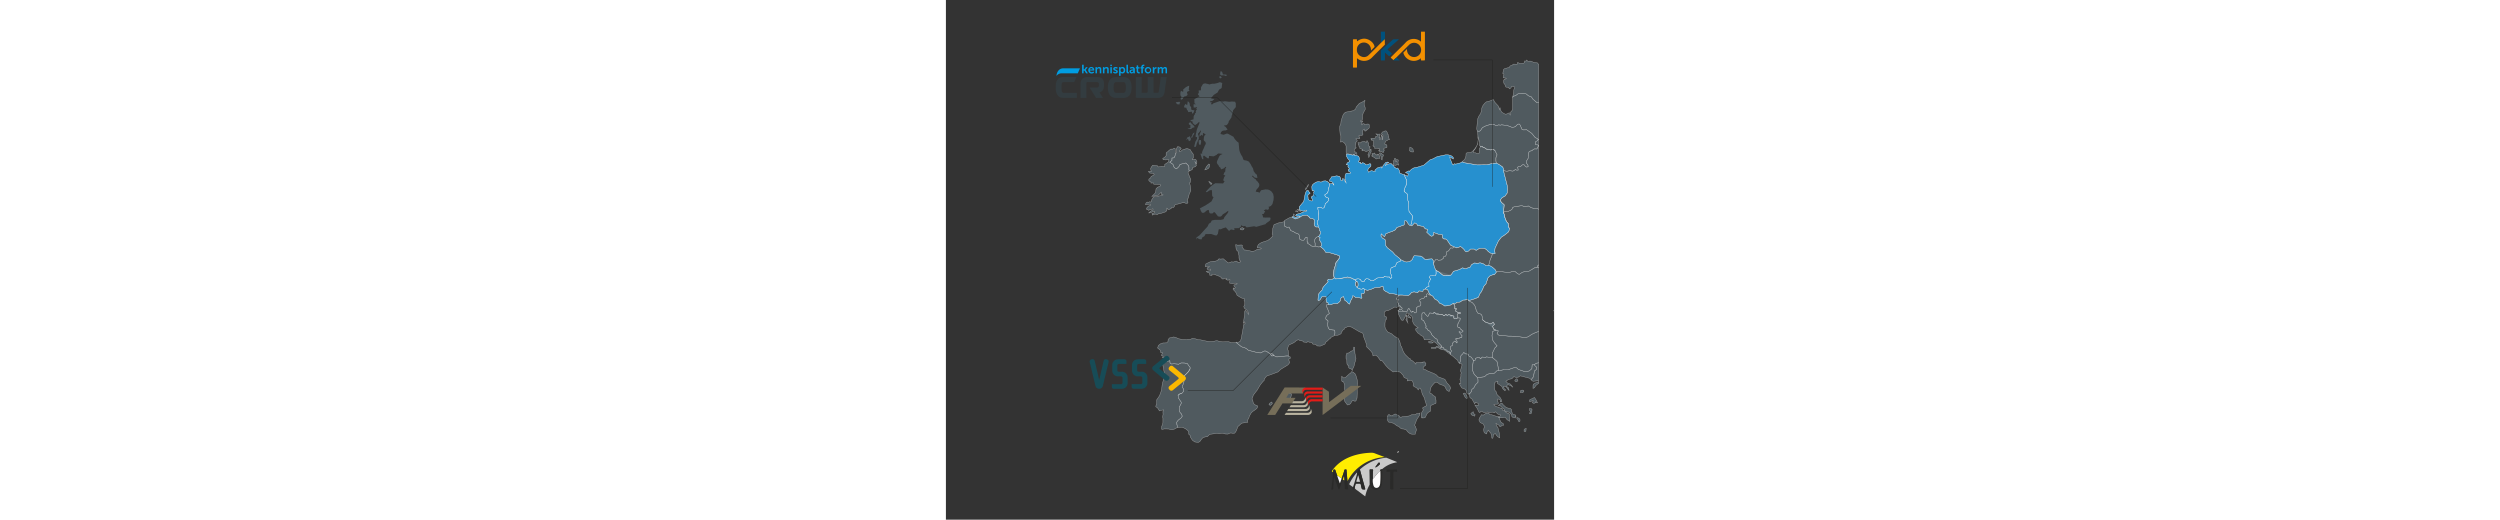 <?xml version="1.0" encoding="UTF-8"?>
<svg xmlns="http://www.w3.org/2000/svg" id="Ebene_1" data-name="Ebene 1" viewBox="0 0 467.08 399.12" width="1920">
  <rect x="0" y="0" width="467.08" height="399.12" fill="#333333" stroke="none"/>
  <defs>
    <style>.cls-1,.cls-3{fill:#6f838d;opacity:0.5;}.cls-1,.cls-2{stroke:#fff;}.cls-1,.cls-2,.cls-4{stroke-miterlimit:10;}.cls-1{stroke-width:0.3px;}.cls-2{fill:#2690cf;}.cls-2,.cls-4{stroke-width:0.28px;}.cls-18,.cls-4{fill:none;}.cls-4{stroke:#1d1d1b;}.cls-5{fill:#009de2;}.cls-6{fill:#333c40;}.cls-7{fill:#766e59;}.cls-8{fill:#e41b17;}.cls-9{fill:#bab4a0;}.cls-10{fill:#174c57;}.cls-10,.cls-11{fill-rule:evenodd;}.cls-11{fill:#fbb800;}.cls-12{fill:#f39000;}.cls-13{fill:#00517d;}.cls-14{fill:#ffed00;}.cls-15{fill:#cacaca;}.cls-16{fill:#2a2a29;}.cls-17{fill:#fefdfd;}</style>
  </defs>
  <polyline class="cls-1" points="364.38 317.1 363.83 317.25 363.88 317.38 363.73 318.98 361.64 322.21 360.14 326.09 360.06 326.9 360.65 327.49 360.78 328.19 361.48 330.02 360.6 332.45 360.39 333.54 358.17 333.54 356.47 333.1 354.84 331.81 353.54 330.18 351.5 329.48 350.16 329.38 348.97 328.75 347.91 327.67 346.17 326.9 344.39 325.5 342.61 324.7 340.07 324.21 339.27 323.12 338.83 321 339.06 319.79 339.38 319.24 339.71 318.59 340.36 318.34 341.7 319.32 342.61 319.24 344.99 317.87 348.06 319.32 348.71 320.38 349.8 320.33 350.75 319.97 355.38 319.52 356.52 319.14 357.86 318.41 360.6 318.41 361.48 317.64 363.19 317.53 364.38 317.1"></polyline>
  <polyline class="cls-1" points="311.48 285.38 313.21 286.02 313.47 286.46 314.3 287.11 315 288.68 315.9 291.79 316.19 294.53 315.8 297.06 315.9 301.71 315.75 305.8 315.26 306.76 315.2 307.45 314.35 308.2 312.41 307.63 311.59 308.38 310.94 309.78 309.98 310.63 308.54 311.07 307.83 310.37 306.15 308 305.92 306.76 306 305.85 305.56 304.71 306 301.61 306.54 301.07 306.64 300.24 306.26 299.75 306 298.38 306.15 297.26 306.1 295.72 305.82 294.53 305.35 293.34 305.07 293.19 304.37 293.19 303.94 292.33 303.94 289.15 304.01 288.94 305.35 290.24 306.8 289.95 309.8 287.11 310.68 286.74 311.48 285.38"></polyline>
  <polyline class="cls-1" points="438.55 292.92 439.35 292.56 439.01 292.23 438.91 291.14 438.21 290.88 436.92 292.09 437.05 292.74 437.9 293.19 438.55 292.92"></polyline>
  <polyline class="cls-1" points="443.88 300.3 443.59 300.3 443.51 299.67 442.58 299.59 441.44 299.85 441.08 301.27 441.62 301.61 442.04 301.07 443.12 301.59 443.88 300.3"></polyline>
  <polyline class="cls-1" points="453.41 309.19 454.31 309.36 453.57 307.63 452.07 305.25 448.4 306.96 448.04 308.25 448.99 308.48 450.18 307.84 451.08 307.74 450.34 309.29 451.63 309.88 452.87 309.19 452.87 308.64 453.41 309.19"></polyline>
  <polyline class="cls-1" points="448.84 317.87 449.79 317.25 450.18 314.54 449.79 313.92 448.11 313.76 448.11 314.9 448.99 316.09 448.29 317.1 448.29 317.79 448.84 317.87"></polyline>
  <polyline class="cls-1" points="440.43 323.89 440.9 323.35 440.9 322.29 440.64 321.67 439.63 320.98 438.55 320.66 438.44 321.36 439.19 322.21 440 323.84 440.43 323.89"></polyline>
  <polyline class="cls-1" points="444.42 331.42 445.38 331.37 445.66 329.01 444.78 329.22 444.03 330.02 444.03 331.26 444.42 331.42"></polyline>
  <polyline class="cls-1" points="416.68 317.15 414.74 317.43 412.57 318.88 411.4 318.41 409.67 321.2 409.33 322.55 410.32 324.54 412.57 325.6 413.65 327.49 412.9 329.92 413.29 331.91 414.09 332.81 415.28 333.25 415.64 331.65 416.62 330.36 417.22 331.42 418.41 332.45 419.1 334.83 419.31 336.49 420.01 336.59 420.66 333.59 422 332.99 422.91 334.49 424.05 335.58 425.34 336.28 425.08 332.99 423.99 328.57 422.91 326.95 422.44 325.19 425.18 326.9 425.44 327.77 426.16 327.59 427.12 326.69 428.41 326.53 428.15 325.45 426.32 324.23 425.23 322.06 425.34 320.87 423.99 320.12 420.29 318.88 418.51 318.34 417.69 318.34 416.68 317.15"></polyline>
  <polyline class="cls-1" points="406.1 319.68 406.44 318.41 405.38 317.64 404.99 316.19 404.19 316.65 403.05 317.79 404.19 319.06 405.3 319.24 406.1 319.68"></polyline>
  <polyline class="cls-1" points="437.41 319.57 437.75 320.07 437.67 318.78 435.32 318.08 434.44 315.91 434.44 314.64 433.63 313.76 431.38 313.32 429.86 312.57 427.51 310.37 427.22 309.73 426.32 309.73 424.87 310.92 424.27 311.67 425.78 311.67 427.51 313.32 428.96 314.4 429.22 315.55 430.46 316.3 432.19 316.45 433.82 317.75 434.33 318.59 434.67 319.97 435.52 320.66 437.41 320.98 437.41 319.57"></polyline>
  <polyline class="cls-1" points="400.52 305.85 400.62 305.25 399.23 302.52 398.35 301.82 397.29 302.18 398.63 304.87 399.61 305.95 400.52 305.85"></polyline>
  <polyline class="cls-1" points="321.72 222.32 321.28 223.92 321.38 224.91 320.76 225.37 319.14 225.45 318.88 226.41 319.03 227.49 319.52 228.4 319.24 229.05 316.19 228.4 314.45 228.34 313.58 227.49 312.46 227 312.13 228.58 310.58 231.47 310.24 232.92 309.88 233.57 308.89 232.92 307.99 231.73 306.31 230.5 305.35 227.65 303.72 228.5 302.87 229.69 302.87 231.03 302.33 231.73 300.7 233.1 298.81 232.97 295.11 233.88 293.88 234.01 292.35 234.06 292.27 234.81 292.43 235.61 294.03 239.44 294.42 240.84 292.79 241.97 291.99 242.98 291.73 244.19 291.78 244.91 292.09 245.56 293.33 246.03 293.44 247.19 293.13 248.59 293.23 250.22 293.67 251.84 294.58 253.12 298.24 253.55 298.74 254.74 298.74 255.98 298.45 256.99 298.55 257.48 299.8 257.58 301.14 257.43 303.47 256.35 303.72 255.26 305.07 253.32 305.85 252.96 306.1 252.02 308.69 250.86 309.98 250.86 311.43 251.2 317.45 254.74 319.94 255.8 320.38 256.55 320.68 258.31 322.62 263.46 323.11 265.13 322.96 266.24 326.04 269.27 327.49 271.1 328.03 273.35 329.22 272.89 330.28 272.89 331.62 273.95 333.71 276.97 335.14 277.18 337.82 280.75 339.71 282.79 343.41 285.71 344.19 285.45 348.17 285.63 349.07 285.92 351.24 288.4 351.89 289.95 354.29 290.93 354.47 291.37 354.29 292.56 357.06 292.09 357.86 292.28 358.51 293.19 359.05 294.81 358.77 295.87 359.52 296.95 361.2 297.66 362 298.38 362.75 299.49 363.47 298.1 364.27 298.1 365.23 299.85 365.36 300.83 365.88 302.77 367.5 305.67 368.15 308.38 369.29 311.48 367.25 312.52 366.06 313.27 366.63 314.9 365.62 316.45 364.97 317.95 365.07 319.79 365.41 320.87 365.62 320.61 365.51 320.98 366.63 321 367.76 320.87 368.2 320.48 369.39 317.95 369.86 317.33 370.84 316.45 371.82 316.14 372.18 315.26 372.23 311.93 372.73 311.23 373.86 310.86 375.42 310.04 376.16 310.04 376.4 309.45 376.4 307.35 376.22 306.76 376.16 305.15 375.52 304.4 374.07 303.57 373.32 302.62 371.74 301.87 371.82 300.4 372.52 297.5 373.81 295.66 375.52 293.83 377.15 293.52 379.58 295.33 381.62 295.87 383.22 296.75 383.77 298.1 384.85 299.85 386.51 300.73 386.51 300.4 387.65 298.04 387.2 296.95 386.3 295.61 384.85 294.11 383.22 291.3 377.95 289.33 376.76 287.96 375 286.95 369.65 284.73 368.51 284.03 367.61 283.69 366.96 283.69 366.52 283.05 366.52 282.2 367.4 281.24 368.51 280.54 368.64 279.17 367.66 277.9 366.16 278.06 365.51 278.42 366.7 278.06 365.62 278.42 361.04 278.42 360.94 279.61 359.05 277.67 357.55 276.58 356.83 276.48 356.47 275.29 355.82 275.29 352.75 272.29 351.94 271.1 350.86 269.01 349.95 266.32 349.41 265.6 348.53 262.11 347.36 259.86 346.72 259.42 345.84 259.42 345.53 258.88 343.49 257.43 342.5 256.45 339.38 254.95 338.47 253.86 337.67 252.47 337.18 251.12 337.18 248.43 337.49 245.95 338.37 245.2 338.53 244.19 338.09 243.21 337.02 242.88 336.64 240.62 336.95 239.54 338.53 238.3 339.06 238.3 339.27 238.58 339.97 238.38 344.83 235.77 346.17 236.15 347.52 235.45 348.61 235.61 348.71 236.51 348.17 237.6 348.17 237.83 348.87 238.04 349.67 237.83 350.21 237.39 350.42 236.75 350.05 236.15 349.51 235.87 349.15 235.12 347.96 234.6 347.62 234.26 347.62 233.1 346.87 232.17 347.08 230.93 347.42 229.95 346.64 230.13 346.28 229.85 346.28 229.15 346.72 228.06 348.27 226.62 346.98 226.56 344.99 225.81 340.41 225.27 339.02 224.26 338.37 224.16 336.59 223.02 336.04 221.94 335.78 220.75 335.78 220 335.39 219.74 334.49 219.89 333.79 220.44 332.35 220.69 329.48 220.9 326.68 222.09 324.25 222.84 323.61 222.94 321.72 222.32"></polyline>
  <polyline class="cls-1" points="387.38 272.19 387.44 271.05 386.79 271 386.79 270.25 385.6 270.04 384.31 268.73 383.33 268.52 382.21 267.62 382.14 266.89 381.08 266.71 379.99 267.38 379.84 266.69 380.92 266.06 377.56 262.55 377.31 260.82 376.71 260.25 375.9 259.91 372.93 256.88 372.88 256.19 371.43 254.2 370.4 253.91 369.21 251.95 368.51 251.93 368.62 250.86 368.95 250.53 368.36 249.67 368.36 248.87 367.56 247.94 366.91 246.13 366.26 246.03 365.12 245.04 365.18 244.71 365.67 244.35 365.51 243.75 365.56 240.94 366.42 240.03 367.71 240.29 367.76 240.78 369.76 242.88 370.2 242.93 371.59 240.31 374.33 240.68 374.93 239.88 375.15 239.88 376.97 241.27 377.56 241.27 377.84 240.84 378.49 241.43 380.74 241.71 380.92 241.48 381.23 241.5 382.48 242.51 382.86 242.46 383.77 241.37 384.26 241.5 384.85 242.23 385.27 242.25 385.71 241.63 387.31 241.87 387.9 242.72 388.24 242.46 388.19 242.13 389.25 242.15 390.23 243.31 390.02 243.91 390.07 244.27 390.82 244.87 392.06 244.82 392.97 244.09 394.75 244.27 395.14 244.71 394.86 245.2 394.86 245.85 394.11 246.94 393.46 248.54 393.13 248.72 393.13 249.13 393.31 249.44 392.82 250.22 393.15 251.2 393.67 251.3 394 251.61 394.54 251.46 394.81 251.93 394.96 252.41 395.55 253.01 395.94 252.96 396.1 253.12 396.1 253.5 396.69 253.86 397.08 253.96 397.13 254.46 396.48 255.05 395.35 255.16 394.6 254.69 394.21 254.69 394.05 254.9 394.21 255.21 395.14 256.19 396.05 257.48 396.36 257.66 396.25 258.77 396.1 259.21 395.61 259.42 395.29 259.08 394.91 259.06 394.54 259.68 393.9 260.01 393.31 260.01 392.97 260.25 392.6 260.22 392.45 259.81 391.91 259.86 391.47 260.35 391.68 260.76 392.17 261.02 392.32 261.8 392.6 262.19 392.6 263.04 392.45 263.35 392.06 263.3 391.83 263.04 391.62 262.27 391.37 262 390.72 262 389.43 263.14 389.25 263.89 388.99 264.2 388.99 265.34 388.68 265.68 388.03 265.68 387.65 266.14 387.54 267.46 387.38 267.62 387.44 268.08 387.85 268.83 388.24 269.22 388.19 269.92 387.44 271.05 387.38 272.19"></polyline>
  <polyline class="cls-1" points="449.54 291.63 448.19 290.49 441.18 288.66 439.74 289.59 438.91 289.9 437.85 289.9 436.22 289.25 434.67 290.88 432.24 291.37 430.04 292.82 431.28 294.11 433.43 294.91 434.88 296.52 435.21 297.29 433.63 295.97 431.28 295.41 430.66 296.75 432.24 297.94 432.45 299.85 431.28 298.58 430.35 297.17 428.96 296.62 428.31 296.75 428.67 298.38 430.04 299.49 429.22 300.08 427.66 298.58 426.86 296.7 423.48 294.42 423.35 293.88 423.84 292.82 421.74 293.52 421.41 295.66 421.41 297.84 421.64 299.75 422.64 300.83 423.29 303.03 425.88 305.57 426.63 307.09 426.96 308.25 426.27 308.72 425.62 308.54 425.88 307.56 425.23 306.65 423.89 306.44 423.55 307.74 424.38 309.78 423.89 310.27 423.19 310.42 422.29 310.37 420.86 310.63 421.46 311.61 423.19 312.42 424.54 312.78 425.62 313.37 426.96 313.5 427.66 315.16 428.67 315.16 429.75 316.35 430.9 317.22 431.75 317.33 432.78 318.08 432.99 323.61 431 322.37 429.5 320.48 427.51 320.87 425.34 320.87 423.99 320.12 425.52 319.68 425.78 318.49 424.1 318.23 422 316.24 421.15 317.1 419.7 316.5 417.76 316.84 415.98 316.45 413.39 316.84 411.3 316.01 410.75 316.01 410.47 316.5 409.62 316.84 408.98 315.81 408.17 313.92 406.28 311.13 407.78 311.3 409.26 311.07 408.71 309.78 406.54 308.9 406.18 310.27 403.96 306.44 402.51 305.41 401.87 302.98 401.6 302.62 401.43 302.62 401.6 302.72 402.87 301.71 403.49 300.73 403.96 299.02 405.38 297.94 406.72 295.41 408.61 293.62 408.61 291.58 408.33 290.06 413.65 289.33 415.28 287.75 417.97 286.72 421.04 286.72 423.19 284.73 424.2 284.47 426.09 284.42 428.52 283.88 431.93 283.88 436.51 282.3 438.21 282.4 439.63 283.69 444.96 285.53 447.91 284.89 450 283.13 450.23 280.15 451.99 280 452.38 280.9 453.72 282.04 453.52 283.72 451.94 284.99 451.63 287.21 451.14 289.51 449.54 291.63"></polyline>
  <polyline class="cls-2" points="376.4 207.61 378.39 208.72 381.98 211.49 386.95 211.31 387.85 211.23 389.79 208.36 394.39 207.02 396.74 205.68 399.28 206.47 401.27 205.49 402.79 205.03 403.49 203.35 405.9 201.95 408.43 202.21 410.21 201.8 412.57 202.44 415 204.05 416.88 203.58 419.1 204.75 420.86 206.14 422.11 207.35 422.75 208.96 422.11 209.97 421.04 211.05 419.96 211.05 417.76 211.95 416.24 213.53 416.13 214.67 415.28 216.17 414.89 217.85 413.11 219.89 412.36 221.83 411.22 224.16 410.06 225.66 408.98 228.34 406.64 229.3 401.87 230.83 401.43 230.83 400.72 229.74 398.92 230.39 397.13 230.5 394.75 232.02 392.6 232.12 391.62 232.92 389.53 233.1 387.65 234.26 385.65 234.81 383.07 235.02 380.92 233.57 379.19 232.97 377.51 230.78 375.42 229.69 373.86 227.42 372.18 226.62 370.84 224.68 370.04 222.68 368.95 222.09 367.87 222.04 369.39 220.44 370.99 220 370.84 218.34 370.89 216.97 372.18 214.28 371.2 212.99 371.82 211.85 375.72 211.78 376.4 210.59 376.4 207.61"></polyline>
  <polyline class="cls-2" points="428.21 163.28 429.01 165.16 429.32 167.05 430.35 169.74 430.66 170.28 432.19 172.01 431.98 173.67 432.89 175.89 432.19 177.99 429.5 180.24 426.63 182.15 424.38 184.99 421.74 190.65 421.46 192.8 421.85 194.69 420.32 194.97 419.57 194.79 418.12 194.32 416.44 193.11 415.28 191.82 413.75 190.81 411.66 190.65 409.88 190.81 408.33 191.56 407.24 192.36 405.74 191.3 402.87 191.3 401.53 192.75 400.08 193.44 398.92 193.11 397.93 191.66 396.43 190.21 395.19 189.33 393.67 190.01 392.06 190.37 390.38 189.62 387.54 188.33 384.7 184.11 383.33 183.42 382.63 183.65 381.28 182.62 381.18 180.24 378.23 179.87 374.61 178.58 374.46 179.44 374.87 180.31 373.17 181.5 372.08 181.06 369.21 178.35 369.94 176.74 369.94 176.31 369.76 176.05 368.05 175.76 366.7 173.95 363.47 173.36 362.38 173.41 361.58 172.01 360.06 171.16 357.86 173.51 356.91 172.92 357.42 171.71 357.97 168.99 358.17 165.97 357.97 165.32 355.66 162.53 355.28 158.96 355.38 157.46 355.12 155 354.63 153.59 354.4 149.99 354.09 148.75 351.94 147.12 351.89 146.03 352.49 144.17 353.39 142.34 353.6 140.55 353.6 138.02 352.41 135.49 352.05 134.2 354.47 135.33 354.94 134.48 354.94 133.29 352.95 132.64 354.19 131.74 355.66 131.19 355.82 131.74 357.55 129.96 359.52 128.87 362.18 128.38 366.96 126.88 371.82 122.76 373.86 122.04 377.31 120.26 383.71 118.92 385.75 118.92 387.49 119.36 388.73 119.98 389.79 121.16 389.63 122.12 386.95 120.47 387.1 121.42 388.99 126.28 389.97 126.72 390.18 126.18 390.77 125.64 391.42 126.13 392.97 125.58 395.04 125.15 396.43 124.29 398.52 125.04 408.07 126.64 415.28 126.54 419.31 125.64 422.75 125.2 424.98 126.39 427.66 128.27 428.31 130 428.41 130.99 428.57 132.59 431.28 143.19 431.38 145.47 431.2 148.1 429.5 150.51 427.22 151.77 425.72 153.63 426.52 155.31 428.75 157.25 428.21 163.28"></polyline>
  <polygon class="cls-1" points="455.25 78.67 454.96 78.82 453.78 78.74 450.55 75.87 449.79 74.48 447.49 73.6 445.6 72.1 443.12 71.56 439.3 72.1 437.31 73.55 436.12 73.78 435.21 74.63 435.16 84.07 434.62 85.1 433.69 86.11 433.43 88.33 432.78 87.45 432.73 86.57 430.35 87.66 429.55 87.66 427.12 86.32 426.27 85.1 425.52 82.62 425.23 84.27 424.82 83.24 424.43 81.64 421.59 78.51 420.4 76.42 417.06 77.76 415.28 78.09 413.93 79.15 412.49 80.89 411.51 83.08 411.22 85.41 410.6 87.3 409.41 89 408.33 91.43 407.63 98.98 408.07 100.59 409.62 100.87 410.63 100.23 411.95 98.11 414.09 96.91 417.53 95.75 420.01 95.62 421.15 95.75 422.26 96.35 423.5 96.35 424.58 95.85 425.72 96.17 426.81 95.85 429.22 96.19 430.4 96.11 434.98 97.9 437.25 97.36 439.01 95.54 440.15 95.21 440.98 96.01 442.43 99.4 443.62 99.79 446.02 99.68 449.9 102.42 452.66 105.78 453.78 106.19 454.75 106.9 455.25 107 455.25 78.67"></polygon>
  <polyline class="cls-1" points="359.15 116.75 358.71 114.49 357.42 113.41 356.36 112.97 355.92 115.47 356.62 116.3 357.63 116.69 359.15 116.75"></polyline>
  <polyline class="cls-1" points="333.56 117.52 333.95 117.42 334.49 117.68 334.75 118.24 335.99 118.89 336.09 119.72 335.24 120.41 335.14 120.83 334.98 122.85 334.39 122.35 334.44 120.41 334 119.98 333.74 119.07 333.4 118.81 332.99 117.78 332.99 117.52 333.56 117.52"></polyline>
  <polyline class="cls-1" points="329.09 117.42 329.32 117.59 329.53 118.24 330.12 118.37 330.71 119.02 331.15 119.12 331.15 118.79 331.67 118.79 331.67 118.42 332.27 118.42 332.37 118.92 332.92 119.61 333.45 121.5 332.86 121.76 331.47 121.47 331.13 121.94 330.41 122.12 328.88 120.83 327.33 120.21 326.99 119.48 327.49 119.53 327.97 118.81 327.49 118.81 327.15 118.09 327.75 117.68 328.83 117.68 329.09 117.42"></polyline>
  <polyline class="cls-1" points="318.93 109.22 319.63 108.78 321.56 108.55 322.73 109.38 323.11 109.27 323.11 108.34 323.45 107.98 324.64 110.02 324.51 111.21 324.85 112.17 325.11 112.51 325.81 112.76 325.81 112.99 325.34 112.97 325.31 114.18 325.05 115.74 323.87 115.94 323.01 116.38 322.21 116.25 321.02 115.56 319.57 115.89 319.57 115.3 320.11 114.6 319.52 114.6 317.84 113.9 317.74 112.81 316.99 112.12 317.25 111.42 316.65 110.77 316.88 110.77 316.88 110.48 316.5 109.97 316.5 109.53 317.25 109.53 318.05 109.84 318.93 109.22"></polyline>
  <polyline class="cls-1" points="325.75 116.1 325.75 115.01 325.99 114.55 326.5 114.55 326.58 116.69 325.75 118.06 325.7 119.02 325.34 119.48 325 120.65 324.64 120.91 324.51 119.72 324.05 118.79 324.36 118.63 324.69 117.24 325.21 116.3 325.75 116.1"></polyline>
  <polyline class="cls-1" points="330.07 102.73 331.42 103.02 333.45 102.96 333.45 103.66 332.97 103.84 332.92 105.11 332.55 105.31 332.65 105.55 333.04 105.31 333.14 106.53 333.25 107.25 333.84 106.56 334.1 105.24 334.39 105.11 334.39 104.15 334.28 104.15 334.39 103.82 334.65 103.82 335.34 105.55 335.29 106.35 335.04 106.35 334.8 106.79 335.04 106.84 335.04 107.16 335.5 107.2 335.63 103.71 335.29 103.22 334.54 103.07 334.44 102.47 335.45 101.26 336.92 100.87 337.02 100.59 338.03 100.48 338.81 101.47 339.53 103.4 339.87 103.51 339.71 104.21 339.92 104.9 340.18 105.06 340.15 105.88 340.67 107.38 339.61 107.38 339.12 107.9 338.37 107.9 337.62 108.83 337.23 109.64 337.08 110.72 338.03 110.77 338.73 111.86 338.68 113.3 336.53 113.85 336.27 114.27 336.27 114.86 336.48 114.86 336.69 115.58 336.48 115.58 336.33 115.94 336.33 116.87 335.5 117.13 335.04 116.64 332.92 116.2 332.32 115.84 332.32 115.58 333.04 115.84 332.92 114.91 333.14 114.91 333.14 114.39 331.15 113.9 329.27 114 329.16 112.76 328.23 112.42 327.97 111.96 327.97 111.68 328.23 111.6 328.34 110.88 328.39 108.34 328.03 107.85 326.94 107.72 326.68 107.38 327.2 107.05 326.34 106.74 326.34 106.53 326.84 106.14 328.93 106.19 329.79 105.96 330.02 104.8 330.87 104.8 331.26 104.47 331.36 103.71 330.07 102.73"></polyline>
  <polyline class="cls-1" points="307.65 118.37 308.89 118.27 312.34 119.17 313.58 118.58 314.12 118.37 314.3 118.09 314.66 118.04 314.92 118.37 315.64 118.47 315.64 117.83 315.26 117.24 314.66 116.69 313.68 116.69 313.58 115.84 313.58 114.7 315 113.67 315 113.15 314.66 113.15 314.56 111.91 314.92 110.28 314.56 109.74 315.9 108.24 315.8 107.7 314.82 106.69 315.75 106.35 317.63 106.61 317.79 105.6 317.09 104.47 317.69 103.92 319.57 104.1 320.32 103.07 319.94 101.24 320.53 99.42 321.38 99.14 321.38 99.89 321.93 100.87 322.8 99.68 322.96 100.23 325.11 98.29 325.24 96.66 325 95.54 324.25 95.21 322.8 95.36 321.72 95.86 321.08 94.92 320.14 94.92 319.52 95.91 319.14 95.21 319.24 94.28 320.22 93.22 319.94 92.88 318.59 93.32 318.59 92.62 319.78 92.13 319.83 90.89 320.04 90.74 319.94 88.9 320.48 86.86 322.03 84.07 322.03 82.82 321.17 79.85 321.46 78.41 321.93 77.37 321.61 77.06 320.68 77.86 317.45 79.46 315.1 82.18 314.66 83.68 313.03 84.97 306.75 86.21 305.35 87.66 304.66 89.16 303.47 92.94 303.31 94.77 302.49 96.91 302.38 98.75 302.77 103.02 303.31 104.47 303.31 106.53 302.93 109.04 303.67 109.04 304.22 108.68 305.66 109.53 306.64 110.67 307.35 112.12 307.35 116.95 307.65 118.37"></polyline>
  <polyline class="cls-1" points="285.96 189.67 287.77 189.52 288.5 188.59 288.32 186.83 287.85 185.74 287.13 184.63 287.03 183.54 287.41 182.46 286.22 181.81 285.24 181.87 283.79 182.95 282.89 184.84 283.54 186.7 283.54 188.97 285.96 189.67"></polyline>
  <polyline class="cls-1" points="278.21 142.75 278.37 141.33 278.37 141.51 277.66 142.88 276.43 144.38 275.99 145.62 277.13 144.87 277.66 143.4 278.21 142.75"></polyline>
  <polyline class="cls-1" points="270.11 161.29 269.76 160.92 270.81 160.8 272.21 162.09 272.39 162.53 270.11 161.29"></polyline>
  <polyline class="cls-1" points="268.23 162.19 269.06 161.83 270.4 162.42 270.5 162.92 268.23 162.19"></polyline>
  <polyline class="cls-1" points="266.88 164.21 266.73 165.6 267.17 165.6 267.58 165.11 267.58 164.59 266.88 164.21"></polyline>
  <polyline class="cls-1" points="313.21 266.48 313.91 266.84 314.12 271.26 314.92 275.29 314.66 276.92 314.12 278.32 313.86 279.81 313.21 281.88 312.23 283.69 312.13 284.57 311.43 283.44 310.58 283.23 309.6 282.69 309.18 281.88 309.23 280.64 308.25 280.26 307.99 279.35 307.83 276.23 307.29 275.42 307.29 273.04 307.99 271.1 308.64 271.26 309.6 270.9 311.22 269.66 312.57 269.27 312.96 268.57 313.21 266.48"></polyline>
  <polyline class="cls-1" points="187.03 131.25 186.64 130.55 186.64 128.33 186.38 127.29 184.31 125.15 179.81 126.23 178.94 127.93 177.1 129.62 175.39 128.76 174.36 126.13 171.93 124.53 173.61 123.23 173.61 121.37 175.16 121.22 175.96 119.77 176.19 117.88 176.3 117.24 176.04 114.18 175.86 113.85 174.95 114 173.5 114.81 172.96 114.36 171.38 115.45 170.22 116.64 169.5 116.87 169.03 118.32 169.4 118.97 169.19 119.43 168.21 120.57 166.5 121.76 166.86 122.61 168.1 122.61 168.93 122.9 169.73 122.61 171.08 122.61 171.18 123.23 170.64 124.53 168 126.33 168.1 126.93 167.95 127.86 165.7 127.75 163.01 128.22 162.47 127.29 158.74 126.93 157.89 128.07 157.16 129.46 157.71 131.76 156.8 131.45 155.46 131.71 156.52 132.9 159.65 133.24 159.93 134.14 157.61 135.59 157.06 136.73 155.9 137.53 155.82 138.61 156.8 139.65 157.5 139.8 157.5 140.6 159.39 140.5 159.65 141.51 164.51 141.69 164.98 142.49 164.35 143.03 162.47 143.84 161.38 145.03 161.12 147.15 160.47 148.52 158.15 150.79 163.01 150.04 165.31 147.61 165.41 149.34 166.66 149.5 166.76 149.73 161.82 151.02 159.5 151.2 157.89 153.69 157.76 154.72 157.34 155.16 156.42 154.98 155.51 155.37 154.53 155.16 153.63 155.96 153.29 157.25 156.96 156.76 157.24 157.49 155.36 158.39 154.12 159.84 153.94 160.69 154.92 160.64 155.36 161.44 155.62 161.44 158.95 160.38 159.06 161.23 157.71 161.88 155.72 163.56 156.31 163.56 160.09 162.27 160.4 162.74 160.03 163.56 159.13 163.66 158.2 164.21 158.51 164.57 158.51 165.22 159.85 164.57 161 164.41 161.53 164.72 162.29 164.86 163.37 164.13 164.23 164.21 168.49 162.79 169.58 161.88 169.73 160.9 169.68 159.84 170.22 160 170.48 160.8 171.08 161.08 172.96 160.15 173.5 159.19 174.85 159.35 175.39 158.76 175.75 157.66 176.14 157.15 179.74 156.37 181.42 155.75 183.3 155.75 184.41 156.22 185.45 156.22 185.94 155.26 185.4 153.81 186.38 151.2 186.85 149.01 187.72 147.32 188.09 146.11 187.72 143.14 187.18 140.35 187.72 140.06 187.98 137.71 186 132.9 186.09 131.71 187.03 131.25"></polyline>
  <polygon class="cls-1" points="455.25 203.42 454.65 203.78 453.85 205.41 454.86 205.39 455.25 205.7 455.25 203.42"></polygon>
  <polyline class="cls-2" points="349.15 199.37 348.97 200.55 346.38 201.61 345.73 202.91 345.3 204.28 341.96 205.68 341.26 207.35 341.42 209.81 342.4 212.14 342.5 213.28 341.32 213.79 340.72 212.68 338.53 212.68 336.84 212.14 336.22 212.83 331.26 213.48 328.39 215.37 326.4 215.37 324.46 214.18 322.73 214.02 321.72 214.98 321.28 216.01 320.48 216.43 319.03 215.73 318.23 214.46 316.99 214.13 315.57 214.18 314.02 214.83 315.15 216.01 316.29 216.66 316.5 217.8 316.5 219.45 315.62 220.59 316.5 221.29 318.1 221.94 319.47 222.12 320.58 221.5 321.72 222.32 323.61 222.94 324.25 222.84 326.68 222.09 329.48 220.9 332.35 220.69 333.79 220.44 334.49 219.89 335.39 219.74 335.78 220 335.78 220.75 336.04 221.94 336.59 223.02 338.37 224.16 339.02 224.26 340.41 225.27 344.99 225.81 346.98 226.56 348.27 226.62 350.65 226.62 355.02 227.05 356.29 226.25 357.55 224.68 359.52 224.16 362.38 224.8 363.09 223.59 363.73 223.49 366.32 223.82 366.63 222.68 367.87 222.04 369.39 220.44 370.99 220 370.84 218.34 370.89 216.97 372.18 214.28 371.2 212.99 371.82 211.85 375.72 211.78 376.4 210.59 376.4 207.61 375.37 205.57 374.46 202.34 374.46 202.34 374.46 200.27 373.27 198.77 367.97 199.21 365.88 197.32 364.63 196.68 359.6 196.39 358.71 197.87 358.25 199.21 356.83 200.45 355.54 200.97 353.83 201.2 352.15 200.97 351.01 200.14 349.15 199.37"></polyline>
  <polyline class="cls-2" points="285.96 174.32 284.23 174.32 283.1 173.41 282.83 171.88 282.99 170.28 282.89 168.73 281.7 167.91 280.25 167.83 279.11 167.16 278.75 166.2 278.31 166.2 277.51 165.27 275.13 165.42 273.45 165.81 271.2 167.26 268.33 168.19 265.82 166.79 265.82 166.64 266.19 166.35 267.22 166.3 268.77 167.26 270.11 166.56 271.41 166.51 271.9 166.02 270.81 165.81 269.42 166.02 268.62 165.76 269.11 164.57 272.21 163.87 273.74 163.02 276.32 162.42 277.22 161.88 276.58 161.34 274.8 162.09 273.45 161.99 272.29 161.54 271.36 160.69 271.36 159.35 271.56 158.6 274.8 154.72 275.88 149.11 276.79 146.63 278.13 146.11 278.67 147.22 279.55 148 279.6 148.52 279.55 148.8 278.31 149.19 278.1 149.65 277.98 150.56 278.21 152.29 278.13 152.83 278.96 153.69 280.46 154.28 281.21 154.34 281.54 153.97 281.29 152.78 280.64 151.88 280.51 151.23 281.15 151.02 282.01 150.25 282.19 148.54 282.83 146.71 282.39 146.42 281.39 146.48 281.21 145.98 281 143.53 281.15 142.8 281.75 141.64 283.1 140.6 284.67 139.75 286.22 139.47 288.11 139.86 289.74 139.05 291.5 138.87 292.84 139.31 294.08 140.35 294.78 141.25 293.23 148.1 291.01 149.65 291.34 151.05 294.03 152.24 293.88 153.97 292.79 155.37 291.34 156.45 291.08 158.13 290.38 159.68 289.19 159.94 287.31 159.14 285.78 159.14 285.68 160.44 286.22 162.63 286.43 164.08 286.22 165.97 286.22 168.65 285.32 169.85 285.24 170.88 285.96 173.51 285.96 174.32"></polyline>
  <polyline class="cls-1" points="259.88 169.97 259.13 170.44 255.9 171.04 252.02 172.48 251.06 175.25 250.52 179.77 251.12 180.37 250.96 181.38 249.07 183.26 247.11 184.71 242.32 186.23 240.07 187.68 239.09 189.57 239.2 190.37 241.37 190.42 242.22 190.71 241.96 191.17 238.94 191.56 237.41 192.59 236.12 192.9 234.47 192.9 232.42 192.36 230.1 192 229.3 192.05 227.46 189.72 227.67 188.38 227.1 188.12 223.97 188.28 222.55 187.84 222.84 190.91 223.27 192.15 224.23 192.9 225.08 196.34 225.08 198.18 225.52 199.96 226.5 200.61 225.86 201.3 224.18 201.41 223.63 200.79 222.99 200.5 221.82 200.79 220.74 201.3 219.5 201.05 216.81 201.95 213.09 198.77 210.5 198.98 209.85 198.72 209.05 199.16 208.87 199.96 206.72 200.61 205.43 200.61 203 201.05 199.72 202.6 199.18 204.02 199.18 204.79 202.2 204.43 201.94 205.18 201.14 205.29 200.52 206.14 200.75 206.91 201.94 206.78 203.34 206.68 203.06 207.82 199.95 208.41 200.7 209.11 202.64 209.81 202.64 211.39 204.35 211.59 204.3 210.66 205.64 210.56 210.22 212.29 211.56 213.25 212 214.08 212.82 214.34 214.64 213.69 215.72 214.08 214.97 214.62 216.73 215.27 217.71 214.62 218.15 214.88 217.87 217.41 219.99 217.9 222.19 217.41 223.69 218 221.21 218.86 221.21 219.63 222.24 220.75 221.49 221.94 220.64 221.08 220.56 222.29 222.24 224.05 223.19 225.48 223.53 226.67 225.31 227.91 227.2 228.94 229.35 229.53 228.94 230.6 229.55 231.89 229.55 233.83 228.75 235.45 229.3 236.9 230.8 237.89 231.98 239.44 232.42 241.37 231.98 240.68 229.84 238.27 229.35 239.44 229.3 241.97 228.65 246.85 228.44 248.33 229.3 247.14 229.84 248.23 229.45 248.69 228.44 249.57 228.39 251.28 226.76 260.17 226.12 261.9 224.62 262.86 223.09 262.76 223.37 263.4 226.6 266.04 227.95 266.71 229.55 267.07 231.24 268.08 232.27 269.01 239.09 270.77 241.37 271.05 242.32 270.85 243.88 269.81 245.12 269.5 246.38 269.97 248.53 271.41 250.52 271.65 251.32 272.5 252.95 273.74 254.11 274.08 258.33 273.82 260.32 273.48 262.31 273.35 263.29 273.54 262.96 269.22 262.41 268.63 262.75 266.48 263.65 264.85 266.52 263.58 268.13 262.55 268.93 261.72 270.33 261 271.1 261 271.67 261.52 273.89 261.9 274.33 262.16 274.69 262.7 275.47 262.76 277.22 263.04 277.51 262.55 278.85 262.6 279.27 262.91 280.36 262.96 281.29 263.35 281.54 264.1 282.09 264.33 283.79 264.43 285.16 265.68 287.47 265.83 291.01 264.33 291.34 263.89 291.44 262.96 292.79 262 294.47 260.38 295.38 259.86 295.58 259.21 298.35 257.77 298.55 257.48 298.45 256.99 298.74 255.98 298.74 254.74 298.24 253.55 294.58 253.12 293.67 251.84 293.23 250.22 293.13 248.59 293.44 247.19 293.33 246.03 292.09 245.56 291.78 244.91 291.73 244.19 291.99 242.98 292.79 241.97 294.42 240.84 294.03 239.44 292.43 235.61 292.27 234.81 292.35 234.06 293.88 234.01 293.44 232.38 292.35 232.12 291.99 230.39 291.99 227.96 291.55 227.7 288.91 227.7 287.31 230.18 286.33 230.83 285.78 230.5 285.96 227.16 286.51 225.37 287.13 224.8 287.67 223.82 288.65 223.17 288.91 222.76 289.3 221.29 290.2 220 293.62 216.28 293.07 215.47 293.67 214.46 296.3 214.67 297.26 214.18 298.35 213.28 298.09 212.83 297.81 211.39 298.01 207.28 299.15 203.68 299.54 201.8 302.12 198.38 302.49 196.68 300.44 195.75 294.47 193.99 291.63 193.71 290.7 192.15 289.74 191.09 287.77 189.52 285.96 189.67 283.54 188.97 282.24 189.23 280.64 188.87 279.45 187.78 277.77 186.88 278.13 186.03 277.41 185.69 277.41 182.17 276.48 182.17 275.52 183.34 274.9 184.45 273.35 184.45 271.9 183.85 271.56 181.48 271.2 180.29 270.4 179.49 268.51 178.89 266.45 177.6 264.89 177.18 263.55 174.37 261.95 174.55 260.21 173.75 259.88 172.43 259.88 169.97"></polyline>
  <polyline class="cls-1" points="177.95 328.37 177.38 325.83 177.31 324.21 178.44 322.7 180.54 321.08 181.52 319.73 181.08 318.08 179.74 316.58 179.19 314.62 179.27 312.52 180.33 310.74 180.87 309.36 180.54 308.59 178.73 305.9 178.29 303.55 179.53 302.56 181.18 302.13 182.6 300.42 182.71 299 181.68 297.5 181.68 296.42 182.6 294.22 182.97 292.05 182.97 290.06 183.15 288.61 186.38 285.32 187.54 283.23 187.54 282.04 186.38 280.75 185.56 279.25 183.25 278.76 180.72 278.71 178.73 279.66 175.21 279.35 173.28 279.56 172.16 278.86 171.98 277.05 169.94 277.41 167.74 278.32 166.5 279.81 167.74 286.46 168.05 288.12 167.46 289.2 166.86 292.54 166.39 293.85 165.96 296.31 165.75 298.51 165.41 300.08 164.51 302.77 163.63 304.56 161.82 307.14 161.82 309.83 161.17 312.03 161.28 312.47 162.52 313.24 163.97 315.59 165.05 315.16 167.2 314.8 167.09 315.39 166.66 316.09 166.76 318.39 166.39 320.17 166.66 321.18 166.66 324.49 166.39 325.83 165.6 327.72 165.52 329.32 165.96 329.87 167.58 329.43 169.4 329.43 171.28 329.5 172.63 329.97 174.25 329.97 175.6 329.5 176.69 328.83 177.95 328.37"></polyline>
  <polygon class="cls-1" points="455.25 292.35 455.25 278.63 453.31 278.97 451.99 280 452.38 280.9 453.72 282.04 453.52 283.72 451.94 284.99 451.63 287.21 451.14 289.51 449.54 291.63 449.9 292.28 450.99 292.82 455.25 292.35"></polygon>
  <polygon class="cls-1" points="455.25 292.94 454.86 293.34 452.66 294.16 451.08 295.13 450.88 296.16 450.88 298.3 452.07 297.76 453.02 296.16 454.5 294.97 455.25 294.46 455.25 292.94"></polygon>
  <polyline class="cls-1" points="389.53 233.1 390.72 234.16 390.77 234.7 390.56 235.04 390.93 235.4 390.98 235.87 390.54 236.46 390.62 236.85 391.08 237.08 391.42 236.75 391.68 236.75 392.12 237.11 392.17 237.34 391.88 237.6 391.57 237.6 391.47 237.94 391.62 238.25 391.52 238.64 391.47 238.92 391.68 239.18 392.22 239.18 392.48 239.49 392.92 239.88 393.62 239.83 394.16 240.13 394.75 240.03 395.11 240.21 395.19 240.52 394.6 240.84 394 240.73 393.51 240.57 393.18 240.68 393.02 241.37 392.6 241.81 392.87 243.21 393.18 243.44 392.97 244.09 394.75 244.27 395.14 244.71 394.86 245.2 394.86 245.85 394.11 246.94 393.46 248.54 393.13 248.72 393.13 249.13 393.31 249.44 392.82 250.22 393.15 251.2 393.67 251.3 394 251.61 394.54 251.46 394.81 251.93 394.96 252.41 395.55 253.01 395.94 252.96 396.1 253.12 396.1 253.5 396.69 253.86 397.08 253.96 397.13 254.46 396.48 255.05 395.35 255.16 394.6 254.69 394.21 254.69 394.05 254.9 394.21 255.21 395.14 256.19 396.05 257.48 396.36 257.66 396.25 258.77 396.1 259.21 395.61 259.42 395.29 259.08 394.91 259.06 394.54 259.68 393.9 260.01 393.31 260.01 392.97 260.25 392.6 260.22 392.45 259.81 391.91 259.86 391.47 260.35 391.68 260.76 392.17 261.02 392.32 261.8 392.6 262.19 392.6 263.04 392.45 263.35 392.06 263.3 391.83 263.04 391.62 262.27 391.37 262 390.72 262 389.43 263.14 389.25 263.89 388.99 264.2 388.99 265.34 388.68 265.68 388.03 265.68 387.65 266.14 387.54 267.46 387.38 267.62 387.44 268.08 387.85 268.83 388.24 269.22 388.19 269.92 387.44 271.05 387.38 272.19 389.79 273.95 391.52 275.58 392.76 276.48 393.67 278.42 394.49 279.07 395.29 276.77 395.04 275.11 395.66 272.94 396.74 272.06 397.73 270.62 398.84 271.75 400.96 271.96 401.87 273.69 403.41 274.29 405.1 276.66 405.43 276.92 406.03 276.97 406.54 276.53 406.7 275.19 409.18 274.39 409.67 274.55 410.6 275.58 410.96 275.52 411.01 274.88 412.15 274.18 414.53 274.67 415.07 274.08 417.27 274.46 418.82 274.23 419.75 274.64 419.75 271.1 421.59 267.28 423.29 265.6 421.15 263.09 419.75 260.92 419.42 257.77 419.86 254.61 422.39 253.5 420.97 253.12 419.75 250.66 421.31 249.08 420.25 247.45 418.51 248.79 414.24 247.3 412.05 245.49 411.87 243.21 411.51 241.81 410.32 240.99 408.71 240.62 407.37 238.64 406.72 235.87 405.84 234.16 404.29 232.38 402.15 231.37 401.43 230.83 400.72 229.74 398.92 230.39 397.13 230.5 394.75 232.02 392.6 232.12 391.62 232.92 389.53 233.1"></polyline>
  <polyline class="cls-1" points="396.43 124.29 396.74 123.86 398.19 122.67 398.63 121.94 399.38 119.82 399.43 118.04 400.18 117.24 403.31 117.03 404.55 116.12 406.44 113.95 407.89 111.58 408.61 108.88 408.87 106.69 408.27 110.82 406.98 113.52 406.1 114.93 404.94 116.2 405.48 117.39 406.44 117.24 407.73 117.83 409.41 117.83 409.67 116.59 409.67 114.16 410.21 113.41 410.32 112.76 411.81 112.37 412.64 113.25 413.83 113.54 414.74 114.31 415.82 114.75 418.28 115.14 420.71 114.91 421.69 115.58 423.29 118.92 422.39 121.22 422.39 123.7 422.75 125.2 419.31 125.64 415.28 126.54 408.07 126.64 398.52 125.04 396.43 124.29"></polyline>
  <polyline class="cls-3" points="186.85 65.87 185.94 66.08 184.31 66.95 182.22 68.71 182.22 69.36 182.5 70.11 181.62 70.39 180.54 69.67 180.07 71.09 180.07 73.11 180.98 74.48 180.33 75.33 180.28 75.77 180.54 76.68 182.06 75.87 182.16 75.07 182.76 74.68 183.3 73.93 184.31 73.95 185.45 73 185.66 71.94 185.14 71.84 185.14 70.94 185.73 70.11 186.53 70 187.29 69.41 186.92 69.46 186.48 68.89 186.85 65.87"></polyline>
  <polyline class="cls-3" points="179.63 78.77 180.07 78.46 179.19 78.17 176.69 78.56 176.58 79.1 177.85 80.11 179.38 80.19 179.63 78.77"></polyline>
  <polyline class="cls-3" points="215.51 58.09 215.72 57.72 215.28 57.29 212.7 57.18 212.38 55.78 211.56 54.75 210.94 54.75 210.65 56.22 210.65 57.36 211.48 57.93 213.58 57.83 215.08 58.37 215.51 58.09"></polyline>
  <polyline class="cls-3" points="211.64 59.87 211.74 59.33 211.3 58.86 210.65 58.42 210.12 58.63 210.01 59.56 210.56 60.21 211.64 59.87"></polyline>
  <polyline class="cls-3" points="217.4 177.34 217.61 177.44 218.05 176.64 219.39 176.25 220.94 176.69 221.75 176.36 221.28 175.3 225.08 175.2 225.52 174.76 226.5 174.29 226.66 173.57 226.66 172.82 227.56 173.46 228.54 173.77 229.84 173.46 230.2 174.01 230.98 174.65 236.66 173.77 238.4 174.21 245.55 172.12 245.77 171.63 249 169.25 249.34 167.65 249 167.05 245.3 167.1 243.52 166.95 243.36 165.6 242.66 164.67 244.21 164.13 244.5 163.33 245.2 162.53 244.86 162.09 244.06 161.73 244.96 161.08 245.94 160.72 246.64 161.18 247.83 160.8 248.09 159.94 247.83 158.6 248.53 158.7 249.62 158.13 250.78 156.71 251.6 153.53 251.76 151.28 251.32 148.9 249.98 147.01 248.53 146.03 247.34 145.57 245.4 145.47 242.12 146.11 240.65 148.15 240 147.56 238.6 147.32 237.91 147.17 238.44 145.78 240.28 143.58 240.65 142.65 240.65 141.25 239.2 139.26 238.29 138.46 237.85 137.63 237.05 137.22 234.96 135.23 235.55 134.87 237.21 136.42 239.09 136.67 239.2 136.57 238.84 134.25 237.75 133.34 236.35 131.45 235.86 129.31 234.78 127.63 234.03 126.08 232.68 124.14 230.98 123.36 228.94 123 228.39 122.46 227.74 120.52 226.66 118.79 225.78 116.85 225.31 115.19 224.78 109.58 223.43 108.55 221.82 106.79 220.84 105.06 216.63 102.73 215.82 102.55 213.24 103.51 210.99 102.91 210.94 102.63 211.3 101.47 212.21 100.59 213.4 100.23 214.97 100.14 216.32 99.5 214.74 97.36 213.99 96.99 213.73 96.17 215.18 96.27 216.08 95.62 216.96 94.36 217.22 93.17 219.24 90.25 219.5 88.8 220.09 87.12 220.58 84.66 222.62 82.28 222.62 79.39 222.08 78.12 219.6 77.97 217.61 78.17 214.28 77.76 212.54 78.07 210.76 77.52 205.33 79.39 204.3 80.34 203.65 79.85 203.98 78.77 203.98 78.3 202.74 78.66 202.74 77.97 204.89 77.32 206.24 75.97 203.76 75.72 203.98 74.53 204.19 74.68 205.64 72.9 208.62 71.04 209.75 68.89 211.74 67.6 212.21 63.75 210.4 63.1 208.33 63.85 206.24 64.29 204.53 64.29 202.1 64.89 201.94 64.68 199.07 64.03 197.47 64.45 195.94 67.06 195.84 69.36 194.14 69.46 194.24 71.58 193.41 72.02 193.7 72.75 194.83 73.95 190.8 76.16 190.9 79.28 191.86 79.91 191.6 80.19 190.62 80.01 190.18 80.24 190.26 82.52 191.26 82.6 192.95 82.28 192.79 82.98 191.96 83.42 192.84 83.73 192.07 84.97 191.86 85.57 192.07 86.57 191.7 86.65 191.16 87.4 191.16 88 190.62 88.51 190.26 89.49 190.18 91.67 188.63 92.08 187.82 92.57 187.88 93.03 189.32 93.17 189.54 94.56 191.32 96.09 192.84 95.1 194.24 93.76 194.5 93.58 194.68 93.86 194.68 94.66 192.79 99.24 192.4 100.92 192.4 101.57 192.07 102.37 191.81 104.05 191.81 105.31 192.61 105.11 192.95 105.7 192.84 106.61 191.6 108.83 190.72 112.35 190.72 112.81 191.7 112.81 192.17 112.17 192.61 110.33 194.24 106.41 194.14 104.47 193.7 103.33 193.59 102.73 195.94 99.94 195.84 100.92 194.76 103.4 194.76 105.06 195.09 104.52 195.58 104.47 195.74 103.82 196.12 103.51 197.08 104.15 197.37 103.97 197.37 101.98 198.71 102.73 199.62 103.61 198.81 103.82 198.43 104.52 198.17 105.31 197.99 107.54 198.43 108.29 199.36 109.01 199.62 110.51 198.81 111.91 198.06 113.85 197.08 115.84 196.72 117.08 196.82 118.42 195.84 117.62 195.58 118.42 196.72 121.86 197.37 122.41 197.73 122.2 197.52 120.26 197.73 119.72 198.28 119.53 200.75 121.4 201.56 121.76 202.04 120.85 202.04 119.72 205.54 120.08 207.97 118.89 208.25 118.42 209.31 117.83 212.44 118.16 212 118.63 211.35 118.63 210.12 119.72 208.33 123.54 208.07 124.73 208.4 125.79 209.47 127.14 209.96 128.33 210.12 128.51 210.4 128.07 211.35 130.06 213.47 129.31 214.74 128.07 215.36 128.33 214.74 129.23 214.53 131.81 213.73 132.64 213.19 134.32 214.64 134.79 213.73 135.98 212.98 138.3 213.47 139 214.17 139.39 213.63 139.75 212.88 140.89 206.99 140.71 205.02 141.9 203 143.58 199.62 147.17 200.31 147.66 202.49 146.22 204.09 145.83 204.38 147.17 204.48 150.14 204.63 150.79 205.54 151.39 203.98 154.67 199.51 157.66 194.94 160.1 195.3 160.54 195.58 161.47 196.38 162.97 196.72 163.33 197.63 163.51 198.71 163.07 200.06 161.83 201.4 161.18 201.94 161.47 202.31 163.33 202.85 163.87 204.63 163.97 205.72 162.97 206.18 162.92 206.62 163.17 208.87 166.07 209.75 166.35 210.99 166.3 211.9 165.65 212.65 164.59 214.53 163.51 216.81 161.83 216.86 162.84 216.16 163.97 213.84 166.84 213.47 167.91 212.98 168.47 210.99 168.88 206.36 168.88 204.19 169.32 203.39 170.88 201.94 171.88 200.96 173.95 194.83 180.68 192.51 182.31 192.07 183.44 192.07 184.09 192.51 183.1 193.05 182.72 194.68 183.75 195.4 183.52 195.84 184.16 196.44 183.52 196.93 182.31 198.53 181.4 199.41 179.77 203.83 179.72 206.72 180.75 207.86 180.83 208.87 179.56 209.47 176.21 209.96 175.99 211.09 176.1 212.65 175.35 214.97 174.65 217.4 177.34"></polyline>
  <polyline class="cls-1" points="228 175.11 227.74 174.76 226.76 175.11 226.22 175.5 225.96 175.94 226.22 176.25 227.41 176.64 228.32 176.49 229.01 175.66 228.94 175.35 228 175.11"></polyline>
  <polyline class="cls-1" points="203.54 141.8 204.38 140.99 202.59 139.57 201.87 139.47 203.54 141.8"></polyline>
  <polyline class="cls-1" points="201.87 125.9 200.16 127.89 198.81 130.47 200.06 130.21 201.66 129.31 202.41 128.07 202.49 127.21 202.49 126.23 201.87 125.9"></polyline>
  <polyline class="cls-3" points="194.29 107.64 194.24 107.54 194.14 108.68 194.24 110.28 194.83 111.36 195.64 111.06 196.02 109.01 195.84 107.54 194.29 107.64"></polyline>
  <polyline class="cls-3" points="187.34 104.69 187.29 104.52 186.64 105.06 185.4 105.5 184.75 107.18 184.85 107.54 185.84 106.35 186.64 108.47 187.98 107.75 188.09 106.51 187.34 104.69"></polyline>
  <polyline class="cls-3" points="190.9 101.67 189.76 102.55 189.32 103.28 189.23 104.05 188.53 105.01 188.42 105.86 189.23 105.6 189.61 104.52 190.52 103.02 190.9 101.67"></polyline>
  <polyline class="cls-3" points="186 98.54 185.73 98.13 185.84 98.7 186.64 99.14 188.19 99.14 189.54 98.05 190.9 97.79 190.72 96.86 188.26 94.56 188.09 93.92 187.08 94.13 186.53 94.72 186.64 95.52 187.88 96.27 187.72 97.46 187.98 97.64 187.72 98.13 187.03 98.54 186 98.54"></polyline>
  <polyline class="cls-3" points="186 77.86 185.73 77.76 185.29 80.89 184.1 79.75 183.25 80.89 182.86 82.28 183.51 82.69 184.59 82.69 185.19 84.43 186 85.23 186 86.11 188.97 85.75 189.07 87.3 189.97 86.91 190.9 84.76 188.89 84.45 188.37 83.94 188.37 82.44 187.29 80.99 187.29 80.01 187.03 79 186 77.86"></polyline>
  <polyline class="cls-1" points="249.98 308.85 250.26 308.98 250.34 308.75 250.68 309.99 249.77 310.92 249.12 311.38 248.09 310.74 248.63 309.68 249.98 308.85"></polyline>
  <polyline class="cls-1" points="263.83 299.88 263.44 301.27 263.55 301.87 264.85 301.87 265.54 303.03 264.85 305.2 263.22 306.88 260.86 305.46 260.32 304.3 259.13 304.37 258.33 304.82 257.45 303.75 258.87 302.07 263.76 299.59 263.94 299.59 263.83 299.88"></polyline>
  <polyline class="cls-1" points="272.11 299.15 272.29 299.15 272.39 299.59 272.44 300.96 271.67 300.96 270.33 300.45 269.21 299.33 269.86 298.74 271.2 298.64 271.74 298.79 272.11 299.15"></polyline>
  <polyline class="cls-1" points="176.19 117.93 175.96 119.77 175.16 121.22 173.61 121.4 173.61 123.26 171.93 124.55 174.36 126.18 175.39 128.76 177.1 129.67 178.94 127.96 179.81 126.23 184.31 125.17 186.38 127.29 186.64 128.33 186.64 130.6 187.03 131.3 187.34 131.3 189.32 130.06 189.72 128.51 191.6 128.07 192.4 127.03 191.6 125.27 191.32 124.19 192.51 126 192.79 124.29 192.07 122.67 191.32 122.2 189.23 122.56 190.08 121.06 189.97 118.37 188.53 116.53 187.65 114.91 185.14 114 181.52 115.19 180.54 116.1 179.48 116.53 179.19 115.99 180.72 114.11 180.33 113.56 179.19 112.81 177.85 112.61 177.64 113.3 177.23 113.64 176.94 114.55 177.1 115.45 177.1 116.64 176.84 117.55 176.19 117.93"></polyline>
  <polygon class="cls-1" points="455.25 160.69 454.27 160.15 453.02 160.33 451.84 160.17 449.48 159.45 447.31 158.16 446.07 158.44 443.54 158.39 442.37 157.9 436.33 158.86 435.19 159.35 434.83 160.54 433.92 161.34 431.6 162.42 430.35 162.22 429.11 162.42 428.21 163.3 429.01 165.16 429.32 167.1 430.35 169.74 430.66 170.28 432.19 172.01 431.98 173.67 432.89 175.94 432.19 177.99 429.5 180.29 426.63 182.15 424.38 185.04 421.74 190.71 421.46 192.85 421.79 194.74 420.29 195 419.57 194.79 419.47 195.8 417.76 200.17 416.88 203.63 419.1 204.77 420.81 206.14 422.11 207.35 422.7 209.01 423.79 208.54 426.32 208.54 429.01 209.01 432.63 209.27 434.88 208.62 437.13 208.54 438.8 210.01 440.28 210.79 442.68 209.11 445.11 208.47 447.64 208.36 452.77 205.31 453.85 205.41 454.65 203.78 455.25 203.42 455.25 160.69"></polygon>
  <polyline class="cls-1" points="390.38 189.62 389.32 190.55 387.69 190.42 386.84 191.51 386.09 192.69 384.85 193.06 384.51 193.76 384.42 195.59 383.61 196.89 382.32 197.12 382.32 198.18 380.38 199.67 378.16 199.91 377.31 199.26 376.27 199.21 375.26 200.66 374.43 202.39 374.43 202.39 374.43 200.32 373.27 198.77 367.97 199.21 365.88 197.32 364.63 196.68 359.6 196.39 358.71 197.87 358.25 199.21 356.83 200.45 355.54 200.99 353.83 201.2 352.1 200.99 351.01 200.17 349.15 199.42 348.43 198.51 344.67 195.49 343.2 193.66 339.02 190.32 337.57 188.33 337.57 185.64 337.18 183.85 335.39 183.06 334.15 181.5 334.15 180.19 334.33 179.54 336.64 181.71 337.02 181.58 337.72 179.64 340.07 178.58 342.69 177.78 345.2 176.49 346.17 174.81 351.84 172.71 352.38 169.38 353.83 169.74 354.84 171.57 355.92 172.92 356.91 172.92 357.86 173.51 360.06 171.19 361.58 172.01 362.38 173.46 363.47 173.36 366.7 173.95 368.05 175.76 369.76 176.05 369.94 176.31 369.94 176.74 369.21 178.35 372.08 181.06 373.17 181.5 374.87 180.37 374.43 179.46 374.61 178.58 378.23 179.93 381.18 180.29 381.28 182.62 382.63 183.65 383.33 183.42 384.7 184.11 387.54 188.33 390.38 189.62"></polyline>
  <polyline class="cls-2" points="293.88 234.01 293.44 232.38 292.35 232.12 291.99 230.39 291.99 227.96 291.55 227.7 288.91 227.7 287.31 230.24 286.33 230.83 285.78 230.5 285.96 227.21 286.51 225.37 287.13 224.8 287.67 223.88 288.65 223.23 288.91 222.79 289.3 221.34 290.2 220 293.62 216.28 293.07 215.47 293.67 214.46 296.3 214.67 297.26 214.23 298.35 213.28 299.46 214.23 304.66 213.58 308.46 212.78 311.43 213.58 314.02 214.83 315.15 216.01 314.66 217.36 314.45 218.81 315.62 220.59 316.5 221.29 318.1 221.99 319.47 222.14 320.58 221.5 321.72 222.32 321.28 223.98 321.38 224.96 320.76 225.37 319.14 225.45 318.88 226.46 319.03 227.55 319.52 228.4 319.24 229.05 316.19 228.4 314.45 228.34 313.58 227.55 312.46 227 312.13 228.6 310.58 231.47 310.24 232.92 309.88 233.57 308.89 232.92 307.99 231.73 306.26 230.5 305.35 227.65 303.72 228.56 302.87 229.69 302.87 231.03 302.33 231.73 300.7 233.1 298.81 233.03 295.11 233.88 293.88 234.01"></polyline>
  <polyline class="cls-1" points="283.54 188.97 282.24 189.23 280.64 188.87 279.45 187.84 277.77 186.88 278.13 186.05 277.41 185.69 277.41 182.22 276.48 182.22 275.52 183.36 274.9 184.45 273.35 184.45 271.9 183.91 271.56 181.48 271.2 180.29 270.4 179.49 268.51 178.89 266.45 177.62 264.89 177.18 263.55 174.37 261.95 174.6 260.21 173.77 259.83 172.43 259.83 170.03 259.83 169.48 263.29 167.49 264.74 166.84 265.82 166.66 265.82 166.84 268.33 168.19 271.2 167.28 273.45 165.87 275.13 165.42 277.51 165.32 278.31 166.2 278.75 166.2 279.11 167.16 280.25 167.85 281.7 167.93 282.89 168.78 282.99 170.28 282.78 171.88 283.04 173.46 284.23 174.37 285.96 174.37 286.66 175.3 286.92 176.85 287.77 178.19 287.77 179.38 286.22 181.81 285.24 181.87 283.79 182.95 282.89 184.84 283.54 186.75 283.54 188.97"></polyline>
  <polyline class="cls-1" points="251.32 272.5 251.6 273.15 250.96 273.35 249.98 273.3 249.54 272.4 248.53 271.41 250.52 271.65 251.32 272.5"></polyline>
  <polyline class="cls-1" points="177.95 328.37 177.38 325.83 177.31 324.21 178.44 322.7 180.54 321.08 181.52 319.73 181.08 318.13 179.74 316.58 179.19 314.62 179.27 312.57 180.33 310.74 180.87 309.39 180.54 308.59 178.73 305.9 178.29 303.55 179.53 302.62 181.18 302.13 182.6 300.45 182.71 299 181.68 297.5 181.68 296.42 182.6 294.22 182.97 292.05 182.97 290.06 183.15 288.61 186.38 285.32 187.54 283.28 187.54 282.04 186.38 280.75 185.56 279.25 183.25 278.81 180.72 278.71 178.73 279.72 175.21 279.35 173.28 279.56 172.16 278.91 171.98 277.08 169.94 277.41 167.79 278.32 166.5 279.84 166.11 279.17 166.06 277.78 166.61 276.02 167.61 274.64 166.32 274.83 166.81 273.54 165.41 272.94 166.45 270.95 165.7 271.05 164.72 270.46 164.87 269.17 162.52 267.23 163.26 265.24 164.98 263.94 166.7 263.4 169.5 263.3 170.64 262.16 170.58 261.07 171.56 259.58 174.95 258.77 176.5 259.13 178.73 260.17 181.62 260.71 187.72 260.66 189.23 259.86 191.06 260.07 193.85 260.89 195.58 261 200.52 262.06 203.13 262.27 205.98 262.06 207.97 261.54 209.65 262.06 212.54 262.55 216.96 262.36 219.06 263.09 221.75 263.14 223.09 262.81 223.37 263.4 226.6 266.04 227.95 266.74 229.55 267.12 231.24 268.08 232.27 269.01 239.09 270.77 241.37 271.05 242.32 270.85 243.88 269.81 245.12 269.5 246.38 269.97 248.53 271.41 249.54 272.4 249.98 273.3 250.96 273.35 251.6 273.15 251.32 272.5 252.95 273.74 254.11 274.13 258.33 273.82 260.32 273.48 262.31 273.35 263.29 273.54 264.35 274 264.63 275.09 263.39 275.74 263.55 277.18 264.09 278.47 262.75 280.21 257.09 283.69 255.1 285.63 246.31 288.86 244.5 291.09 244.5 292.05 243.26 293.31 241.42 295.61 239.09 299.59 236.12 303.42 235.55 305.25 235.12 306.16 235.12 306.55 235.65 307.35 235.91 308.85 236.3 309.88 237.05 310.66 237.85 311.13 238.99 311.38 239.53 312.26 238.84 313.66 236.95 315.16 235.5 316.09 234.47 317.12 233.07 319.57 232.68 320.98 231.98 322.16 231.62 323.45 231.88 324.31 227.2 325.01 224.18 327.72 223.19 330.51 222.55 331.7 221.75 332.66 220.58 332.84 218.75 332.5 216.52 333.38 214.64 333.31 212.28 332.74 209.85 333.1 207.97 332.84 202.59 333.59 200.86 335.35 198.97 335.58 197.29 336.28 196.02 337.62 195.58 338.48 194.83 339.22 193.7 339.84 191.16 339.4 189.32 338.17 187.72 335.63 187.54 334.39 186.48 333.46 186.38 331.96 186.2 331.26 185.73 330.69 184.49 329.61 182.22 328.42 181.18 328.19 177.95 328.37"></polyline>
  <polygon class="cls-1" points="455.25 254.6 453.13 255.26 449.9 256.78 447.11 258.67 444.67 259.32 438.11 258.23 431.98 258.13 426.86 257.58 424.87 257.58 423.29 256.24 424.27 254.09 422.39 253.5 419.86 254.61 419.42 257.77 419.75 260.92 421.15 263.09 423.29 265.6 421.59 267.28 419.75 271.1 419.75 274.64 423.19 277.56 424.1 281.94 424.2 284.47 426.09 284.42 428.52 283.88 431.93 283.88 436.51 282.3 438.21 282.4 439.63 283.69 444.96 285.53 447.91 284.89 450 283.13 450.23 280.15 451.99 280 453.31 278.97 455.25 278.63 455.25 254.6"></polygon>
  <polyline class="cls-1" points="355.28 241.53 355.71 242.98 356.83 243.75 357.01 244.4 355.92 243.86 355.02 243.75 354.58 243.42 354.94 241.97 355.28 241.53"></polyline>
  <polyline class="cls-1" points="353.49 242.41 353.39 242.15 353.67 242.07 353.93 242.62 353.93 243.57 354.19 244.56 354.19 246.03 354.73 247.94 353.28 245.56 353.28 245.3 353.93 244.56 353.93 243.86 353.49 242.41"></polyline>
  <polyline class="cls-1" points="370.63 262.27 370.99 262.11 372.88 262.45 374.07 262.91 374.28 263.14 374.07 263.35 372.52 263.5 370.99 263.35 370.63 262.27"></polyline>
  <polyline class="cls-1" points="372.73 267.12 372.99 266.79 375.72 266.79 376.22 266.97 376.4 267.46 372.78 267.56 372.73 267.12"></polyline>
  <polyline class="cls-1" points="387.38 272.19 382.91 268.83 380.48 268.47 378.1 267.07 376.22 266.58 376.76 265.93 378.39 266.32 379.19 267.28 379.99 267.38 381.08 266.71 382.14 266.89 382.21 267.62 383.33 268.52 384.31 268.73 385.6 270.04 386.79 270.25 386.79 271 387.44 271.05 387.38 272.19"></polyline>
  <polyline class="cls-1" points="389.53 233.1 387.65 234.26 385.65 234.81 383.07 235.02 380.92 233.57 379.19 232.97 377.51 230.78 375.42 229.69 373.86 227.42 372.18 226.62 372.03 226.3 371.54 226.62 370.25 225.66 369.65 225.61 369.11 226.12 369.11 226.82 369.39 227.8 369.29 228.01 368.8 227.75 367.71 227.75 367.66 228.45 367.17 228.89 364.22 229.85 363.78 230.7 363.83 231.27 364.76 232.22 364.74 233.93 364.09 235.04 362.8 235.12 361.2 236.51 361.69 237.24 361.15 238.04 361.3 239.77 360.55 240.31 360.06 240.31 359.36 239.49 358.71 239.44 358.45 239.05 358.07 239 357.97 239.65 357.37 239.69 355.66 236.9 355.22 236.85 354.09 239.18 351.55 239.23 350.75 238.48 350.44 239.33 348.27 239.33 347.18 238.45 347.73 241.61 349.67 245.56 350.42 246.11 351.24 245.95 352.84 242.98 353.83 240.24 355.66 240.88 356.91 242.33 357.37 242.33 357.97 243.21 358.4 244.74 358.4 246.94 359.6 249.34 362.65 251.77 361.15 252.11 360.65 252.75 360.78 253.55 362.38 255.7 363.88 256.73 364.87 257.66 366.52 258.49 367.12 259.86 367.4 260.92 370.09 260.87 371.92 261.02 374.51 262.11 376.71 263.74 378.6 265.78 379.84 266.69 380.92 266.06 377.56 262.55 377.31 260.82 376.71 260.25 375.9 259.91 372.93 256.88 372.88 256.19 371.43 254.2 370.4 253.91 369.21 251.95 368.51 251.93 368.62 250.86 368.95 250.53 368.36 249.67 368.36 248.87 367.56 247.94 366.91 246.13 366.26 246.03 365.12 245.04 365.18 244.71 365.67 244.35 365.51 243.75 365.56 240.94 366.42 240.03 367.71 240.29 367.76 240.78 369.76 242.88 370.2 242.93 371.59 240.31 374.33 240.68 374.93 239.88 375.15 239.88 376.97 241.27 377.56 241.27 377.84 240.84 378.49 241.43 380.74 241.71 380.92 241.48 381.23 241.5 382.48 242.51 382.86 242.46 383.77 241.37 384.26 241.5 384.85 242.23 385.27 242.25 385.71 241.63 387.31 241.87 387.9 242.72 388.24 242.46 388.19 242.13 389.25 242.15 390.23 243.31 390.02 243.91 390.07 244.27 390.82 244.87 392.06 244.82 392.97 244.09 393.18 243.44 392.87 243.21 392.6 241.81 393.02 241.37 393.18 240.68 393.51 240.57 394 240.73 394.6 240.84 395.19 240.52 395.11 240.21 394.75 240.03 394.16 240.13 393.62 239.83 392.92 239.88 392.48 239.49 392.22 239.18 391.68 239.18 391.47 238.92 391.52 238.64 391.62 238.25 391.47 237.94 391.57 237.6 391.88 237.6 392.17 237.34 392.12 237.11 391.68 236.75 391.42 236.75 391.08 237.08 390.62 236.85 390.54 236.46 390.98 235.87 390.93 235.4 390.56 235.04 390.77 234.7 390.72 234.16 389.53 233.1"></polyline>
  <polyline class="cls-1" points="401.43 302.62 400.08 301.97 399.82 300.4 398.84 298.95 396.2 297.94 394.86 295.77 394.21 294.42 395.29 294.63 395.29 293.34 394.75 291.3 395.29 289.41 395.55 289.05 395.45 287.6 395.76 286.36 395.11 284.73 396.43 280.15 395.76 279.35 394.49 279.07 395.29 276.77 395.04 275.11 395.66 272.94 396.74 272.06 397.73 270.62 398.84 271.75 400.96 271.96 401.87 273.69 403.41 274.29 405.1 276.66 404.4 282.04 404.5 284.57 405.74 287.49 408.33 290.06 408.61 291.58 408.61 293.62 406.72 295.41 405.38 297.94 403.96 299.02 403.49 300.73 402.87 301.71 401.6 302.72 401.43 302.62"></polyline>
  <polyline class="cls-1" points="408.07 100.59 408.54 103.82 408.54 105.88 408.76 106.84 408.54 103.38 408.61 104.8 409.07 105.96 409.77 109.27 409.88 110.48 409.67 111.63 410.06 111.63 410.32 112.76 411.81 112.37 412.64 113.25 413.83 113.54 414.74 114.31 415.82 114.75 418.28 115.14 420.71 114.91 421.69 115.58 423.29 118.92 422.39 121.22 422.39 123.7 422.75 125.2 424.98 126.39 427.66 128.27 428.31 130 428.41 130.99 430.66 131.56 432.94 131.07 435.32 131.45 436.43 130.97 437.31 130.16 438.39 130.71 439.56 130.55 439.09 128.38 440.15 127.86 441.34 127.93 442.14 127.03 443.23 126.39 444.37 126.77 445.01 127.75 446.1 128.38 447.21 127.93 447 126.72 446.25 125.79 445.76 124.65 446.02 123.49 447.26 121.47 447.26 120.21 447.6 119.02 447.54 117.78 447.85 116.64 448.89 115.99 450.08 115.79 450.93 114.93 451.99 114.36 453.9 114.39 455.25 111.68 454.16 111.13 452.93 111.13 452.82 109.97 452.93 108.78 454.01 108.24 454.81 107.38 454.75 107.05 454.75 106.9 453.78 106.19 452.66 105.78 449.9 102.42 446.02 99.68 443.62 99.79 442.43 99.4 440.98 96.01 440.15 95.21 439.01 95.54 437.25 97.36 434.98 97.9 430.4 96.11 429.22 96.19 426.81 95.86 425.72 96.17 424.58 95.86 423.5 96.35 422.26 96.35 421.15 95.75 420.01 95.62 417.53 95.75 414.09 96.91 411.95 98.11 410.63 100.23 409.62 100.87 408.07 100.59"></polyline>
  <polygon class="cls-1" points="454.75 106.94 454.75 107.05 454.81 107.38 454.01 108.24 452.93 108.78 452.82 109.97 452.93 111.16 454.16 111.16 455.25 111.7 455.25 107.04 454.75 106.94"></polygon>
  <polygon class="cls-1" points="455.25 111.7 453.9 114.44 451.99 114.36 450.93 114.96 450.08 115.79 448.89 115.99 447.85 116.64 447.49 117.83 447.54 119.02 447.26 120.26 447.26 121.47 445.97 123.49 445.71 124.7 446.2 125.79 446.95 126.72 447.21 127.93 446.07 128.38 444.96 127.78 444.37 126.77 443.23 126.39 442.14 127.03 441.34 127.96 440.15 127.89 439.09 128.4 439.56 130.6 438.39 130.71 437.31 130.16 436.43 130.97 435.32 131.45 432.94 131.07 430.66 131.61 428.41 131.01 428.57 132.59 431.28 143.19 431.38 145.52 431.2 148.1 429.5 150.56 427.22 151.8 425.72 153.69 426.52 155.31 428.75 157.31 428.21 163.3 429.11 162.42 430.35 162.22 431.6 162.42 433.92 161.34 434.83 160.54 435.19 159.35 436.33 158.86 442.37 157.9 443.54 158.39 446.07 158.44 447.31 158.16 449.48 159.45 451.84 160.17 453.02 160.33 454.27 160.15 455.25 160.69 455.25 111.7"></polygon>
  <polyline class="cls-1" points="416.88 203.63 415 204.1 412.57 202.44 410.21 201.8 408.43 202.26 405.9 201.95 403.49 203.35 402.79 205.03 401.27 205.49 399.23 206.47 396.74 205.68 394.39 207.02 389.79 208.36 387.85 211.26 386.95 211.34 381.98 211.54 378.39 208.72 376.4 207.66 375.31 205.57 374.43 202.39 375.26 200.66 376.27 199.21 377.31 199.26 378.16 199.91 380.38 199.67 382.32 198.18 382.32 197.12 383.61 196.89 384.42 195.59 384.51 193.76 384.85 193.06 386.09 192.69 386.84 191.51 387.69 190.42 389.32 190.55 390.38 189.62 392.06 190.42 393.67 190.06 395.19 189.33 396.43 190.27 397.88 191.66 398.89 193.11 400.02 193.44 401.53 192.75 402.87 191.3 405.74 191.3 407.24 192.38 408.33 191.61 409.88 190.86 411.66 190.71 413.75 190.86 415.28 191.82 416.44 193.11 418.12 194.35 419.57 194.79 419.47 195.8 417.76 200.17 416.88 203.63"></polyline>
  <polyline class="cls-1" points="315.62 220.59 316.5 219.45 316.5 217.85 316.29 216.71 315.15 216.01 314.66 217.36 314.45 218.81 315.62 220.59"></polyline>
  <polyline class="cls-1" points="367.87 222.04 366.63 222.68 366.32 223.82 363.73 223.49 363.09 223.59 362.38 224.8 359.52 224.16 357.55 224.68 356.29 226.25 355.02 227.05 350.65 226.62 348.27 226.62 346.72 228.06 346.28 229.15 346.28 229.85 346.64 230.13 347.42 229.95 347.08 230.93 346.87 232.17 347.62 233.1 347.62 234.26 347.96 234.6 349.15 235.12 349.51 235.87 350.05 236.15 350.42 236.75 350.21 237.39 349.67 237.83 348.87 238.04 348.17 237.83 347.18 238.45 348.27 239.33 350.44 239.33 350.75 238.48 351.55 239.23 354.09 239.18 355.22 236.85 355.66 236.9 357.37 239.69 357.97 239.65 358.07 239 358.45 239.05 358.71 239.44 359.36 239.49 360.06 240.31 360.55 240.31 361.3 239.77 361.15 238.04 361.69 237.24 361.2 236.51 362.8 235.12 364.09 235.04 364.74 233.93 364.76 232.22 363.83 231.27 363.78 230.7 364.22 229.85 367.17 228.89 367.66 228.45 367.71 227.75 368.8 227.75 369.29 228.01 369.39 227.8 369.11 226.82 369.11 226.12 369.65 225.61 370.25 225.66 371.54 226.62 372.03 226.3 372.18 226.62 370.84 224.68 370.04 222.68 368.95 222.09 367.87 222.04"></polyline>
  <polyline class="cls-1" points="408.33 290.06 405.74 287.49 404.5 284.57 404.4 282.04 405.1 276.66 405.43 276.92 406.03 276.97 406.54 276.53 406.7 275.19 409.18 274.39 409.67 274.55 410.6 275.58 410.96 275.52 411.01 274.88 412.15 274.18 414.53 274.67 415.07 274.08 417.27 274.46 418.82 274.23 419.75 274.64 423.19 277.56 424.1 281.94 424.2 284.47 423.19 284.73 421.04 286.72 417.97 286.72 415.28 287.75 413.65 289.33 408.33 290.06"></polyline>
  <polygon class="cls-1" points="455.25 205.7 454.86 205.39 453.85 205.41 452.77 205.29 447.64 208.36 445.11 208.41 442.74 209.11 440.28 210.79 438.8 209.97 437.13 208.54 434.88 208.62 432.63 209.27 429.01 208.96 426.32 208.54 423.84 208.54 422.75 208.96 422.11 209.97 421.04 211.05 419.96 211.05 417.76 211.95 416.24 213.53 416.13 214.67 415.28 216.17 414.89 217.85 413.11 219.89 412.36 221.83 411.22 224.16 410.06 225.66 408.98 228.34 406.64 229.3 401.87 230.83 401.43 230.83 402.15 231.37 404.29 232.38 405.84 234.16 406.72 235.87 407.37 238.64 408.71 240.62 410.32 240.99 411.51 241.81 411.87 243.21 412.05 245.49 414.24 247.3 418.51 248.79 420.25 247.45 421.31 249.08 419.75 250.66 420.97 253.12 422.39 253.5 424.27 254.09 423.29 256.24 424.87 257.58 426.86 257.58 431.98 258.13 438.11 258.23 444.67 259.32 447.11 258.67 449.9 256.78 453.13 255.26 455.25 254.6 455.25 205.7"></polygon>
  <polygon class="cls-1" points="455.25 49.32 455.02 49.24 454.31 48.29 451.42 47.88 449.54 47.07 448.45 46.87 447.21 47.33 446.02 46.04 445.66 46.87 444.31 46.87 444.52 47.88 443.72 48.52 440.64 48.75 439.09 47.88 438.75 49.32 435.78 49.24 434.77 50.13 433.54 50.52 432.99 51 432.89 51.65 428.85 52.81 428.21 53.43 427.66 56.48 428.31 56.59 428.57 57.29 428.21 57.78 428.05 59.72 430.09 60 430.35 60.54 428.75 60.83 428.21 62.25 428.41 63.77 429.32 65.02 429.94 66.77 431 67.08 431.93 66.98 432.78 68.27 433.97 67.52 434.44 66.36 436.56 66.67 436.66 67.47 436.12 69.05 435.68 72.82 435.21 74.63 436.12 73.78 437.31 73.55 439.3 72.1 443.12 71.56 445.6 72.1 447.49 73.6 449.79 74.48 450.55 75.87 453.78 78.74 454.96 78.82 455.25 78.67 455.25 49.32"></polygon>
  <polyline class="cls-2" points="324.25 131.4 323.99 130.71 324.51 129.31 325.6 128.51 326.4 127.52 326.4 126.18 325.75 125.64 323.35 126.54 322.37 126.54 321.72 125.58 319.94 124.83 319.34 125.74 318.49 125.74 318.44 124.63 317.25 124.63 316.7 124.08 317.63 122.95 317.69 121.6 316.91 119.98 314.56 119.17 313.47 119.28 313.58 118.58 312.34 119.17 308.89 118.27 307.65 118.37 307.55 119.92 308.79 122.04 309.72 123.05 310.09 124.01 308.1 125.2 307.99 125.74 307.45 126.44 308.36 126.54 309 126.98 308.69 127.86 309.18 128.81 309.88 129.41 309.72 130 309.08 130.11 309 131.3 310.94 132.64 310.68 133.01 307.35 133.11 306.86 134.09 306.57 134.79 306.49 137.43 307.35 140.45 306.57 139.37 305.77 137.53 304.58 137.17 304.48 138.67 303.47 138.74 303.18 136.93 302.38 135.49 300.08 135.04 296.02 135.88 295.58 137.06 294.96 137.66 294.47 138.74 294.58 139.11 296.2 139.52 296.9 140.12 297.65 140.86 298.01 142.15 297.75 142.08 297 140.71 294.78 141.25 293.23 148.1 291.01 149.65 291.34 151.05 294.03 152.24 293.88 153.97 292.79 155.37 291.34 156.45 291.08 158.13 290.38 159.68 289.19 159.94 287.31 159.14 285.78 159.14 285.68 160.44 286.22 162.63 286.43 164.08 286.22 165.97 286.22 168.65 285.32 169.85 285.24 170.88 285.96 173.51 285.96 174.32 286.66 175.3 286.92 176.85 287.77 178.17 287.77 179.38 286.22 181.81 287.41 182.46 287.03 183.54 287.13 184.63 287.85 185.74 288.32 186.83 288.5 188.59 287.77 189.52 289.74 191.09 290.7 192.15 291.63 193.71 294.47 193.99 300.44 195.75 302.49 196.68 302.12 198.38 299.54 201.8 299.15 203.68 298.01 207.28 297.81 211.39 298.09 212.83 298.35 213.28 299.46 214.18 304.66 213.53 308.46 212.73 311.43 213.53 314.02 214.83 315.57 214.18 316.99 214.13 318.23 214.46 319.03 215.73 320.48 216.43 321.28 216.01 321.72 214.98 322.73 214.02 324.46 214.18 326.4 215.37 328.39 215.37 331.26 213.48 336.22 212.83 336.84 212.14 338.53 212.68 340.72 212.68 341.32 213.79 342.5 213.28 342.4 212.14 341.42 209.81 341.26 207.35 341.96 205.68 345.3 204.28 345.73 202.91 346.38 201.61 348.97 200.55 349.15 199.37 348.43 198.46 344.67 195.49 343.2 193.66 339.02 190.32 337.57 188.33 337.57 185.64 337.18 183.85 335.39 183.06 334.15 181.5 334.15 180.19 334.33 179.54 336.64 181.66 337.02 181.58 337.72 179.59 340.07 178.58 342.69 177.73 345.2 176.49 346.17 174.76 351.89 172.71 352.41 169.38 353.83 169.74 354.84 171.52 355.92 172.92 356.91 172.92 357.42 171.71 357.97 168.99 358.17 165.97 357.97 165.32 355.66 162.53 355.28 158.96 355.38 157.46 355.12 155 354.63 153.59 354.4 149.99 354.09 148.75 351.94 147.12 351.89 146.03 352.49 144.17 353.39 142.34 353.6 140.55 353.6 138.02 352.41 135.49 352.05 134.2 348.71 133.11 348.32 131.12 347.08 129.05 345.64 129.23 344.73 128.43 344.29 128.38 343.95 127.24 342.79 126.54 341.96 125.58 339.61 126 338.47 126.44 337.49 127.14 337.82 126.39 338.62 125.58 340.07 124.63 339.06 124.45 337.82 124.7 335.78 127.14 335.14 128.61 334.49 129.05 334.49 128.07 331.62 128.81 329.37 130.71 329.84 131.5 328.5 131.5 326.68 130.97 324.64 132.26 324.25 131.4"></polyline>
  <polyline class="cls-1" points="347.18 124.53 347.26 125.48 347.73 126.28 347.62 126.88 346.87 126.39 346.02 126.64 345.53 127.09 344.29 126.83 343.41 126 343.75 125.38 343.85 124.63 343.49 123.49 344.13 123.31 346.02 124.19 345.73 123.49 344.83 122.85 344.29 122.12 344.67 121.6 345.48 121.81 345.64 122.51 346.82 122.58 347.52 122.95 347.18 124.53"></polyline>
  <polyline class="cls-1" points="466.93 239 466.83 238.64 466.83 238.09"></polyline>
  <polyline class="cls-1" points="428.21 163.28 429.01 165.16 429.29 167.05 430.35 169.74 430.63 170.28 432.13 171.96 431.98 173.64 432.89 175.89"></polyline>
  <polyline class="cls-1" points="187.54 283.23 186.38 285.32 183.15 288.61"></polyline>
  <polyline class="cls-1" points="421.69 115.58 420.71 114.91 418.28 115.14 415.82 114.75 414.74 114.31 413.83 113.54 412.64 113.25 411.81 112.37 410.32 112.76"></polyline>
  <polyline class="cls-1" points="425.72 153.63 426.52 155.31 428.75 157.25 428.21 163.28"></polyline>
  <line class="cls-1" x1="314.02" y1="214.83" x2="315.15" y2="216.01"></line>
  <polyline class="cls-1" points="181.18 302.13 179.53 302.56 178.29 303.55"></polyline>
  <polyline class="cls-1" points="392.97 244.09 392.06 244.82 390.82 244.87 390.07 244.27 390.02 243.91 390.23 243.31 389.25 242.15 388.19 242.13 388.24 242.46 387.9 242.72 387.31 241.87 385.71 241.63 385.27 242.25 384.85 242.23 384.26 241.5 383.77 241.37 382.86 242.46 382.48 242.51 381.23 241.5 380.92 241.48 380.74 241.71 378.49 241.43 377.84 240.84 377.56 241.27 376.97 241.27 375.15 239.88 374.93 239.88 374.33 240.68"></polyline>
  <polyline class="cls-1" points="389.53 233.1 390.72 234.16 390.77 234.7 390.56 235.04 390.93 235.4 390.98 235.87 390.54 236.46 390.62 236.85 391.08 237.08 391.42 236.75 391.68 236.75 392.12 237.11 392.17 237.34 391.88 237.6 391.57 237.6 391.47 237.94 391.62 238.25 391.52 238.64 391.47 238.92 391.68 239.18 392.22 239.18 392.48 239.49 392.92 239.88 393.62 239.83 394.16 240.13 394.75 240.03 395.11 240.21 395.19 240.52 394.6 240.84 394 240.73 393.51 240.57 393.18 240.68"></polyline>
  <polyline class="cls-1" points="376.4 207.61 378.39 208.72 381.98 211.49 386.95 211.31 387.85 211.23"></polyline>
  <polyline class="cls-1" points="315.15 216.01 314.66 217.36 314.45 218.75"></polyline>
  <polyline class="cls-1" points="422.39 253.5 420.97 253.12 419.75 250.66 421.31 249.08 420.25 247.45 418.51 248.79 414.24 247.3 412.05 245.49"></polyline>
  <polyline class="cls-1" points="298.35 213.28 298.09 212.83 297.81 211.39 298.01 207.28 299.15 203.68 299.54 201.8 302.12 198.38"></polyline>
  <polyline class="cls-1" points="314.02 214.83 311.43 213.53 308.46 212.73 304.66 213.53 299.46 214.18 298.35 213.28"></polyline>
  <polyline class="cls-4" points="296.45 224.09 220.41 300.13 185.73 300.13"></polyline>
  <polyline class="cls-4" points="284.37 150.99 208.33 74.95 173.65 74.95"></polyline>
  <polyline class="cls-4" points="346.97 221.06 346.97 321 295.33 321"></polyline>
  <polyline class="cls-4" points="400.38 221.06 400.38 375.39 348.74 375.39"></polyline>
  <polyline class="cls-4" points="419.57 143.47 419.57 46.04 374.43 46.04"></polyline>
  <path class="cls-5" d="M117,63.68h1.18v3.55h.59l1.14-1.68h1.31l-1.5,2.13h0l1.68,2.62H120l-1.27-2.08h-.62v2.08h-1.18V63.69Z" transform="translate(-12.36 -13.98)"></path>
  <path class="cls-5" d="M124.11,65.43a2.06,2.06,0,0,1,2.11,2.27c0,.15,0,.46,0,.46H122.9a1.36,1.36,0,0,0,1.43,1.26,2.38,2.38,0,0,0,1.37-.53l.46.85a2.9,2.9,0,0,1-1.92.7A2.44,2.44,0,0,1,121.69,68,2.36,2.36,0,0,1,124.11,65.43Zm.92,1.9a.92.92,0,0,0-1-1,1.11,1.11,0,0,0-1.14,1Z" transform="translate(-12.36 -13.98)"></path>
  <path class="cls-5" d="M127.21,65.55h1.14v.55c0,.18,0,.33,0,.33h0a1.86,1.86,0,0,1,1.69-1c1.05,0,1.65.56,1.65,1.82v3.06h-1.18V67.48c0-.57-.14-1-.75-1a1.34,1.34,0,0,0-1.28,1,2,2,0,0,0-.08.64v2.17h-1.19Z" transform="translate(-12.36 -13.98)"></path>
  <path class="cls-5" d="M132.92,65.55h1.15v.55c0,.11,0,.22,0,.33h0a1.83,1.83,0,0,1,1.68-1c1.05,0,1.65.56,1.65,1.82v3.06h-1.17V67.48c0-.57-.15-1-.76-1a1.33,1.33,0,0,0-1.27,1,2,2,0,0,0-.08.64v2.17h-1.18V65.55Z" transform="translate(-12.36 -13.98)"></path>
  <path class="cls-5" d="M138.63,63.68h1.18v1.05h-1.18Zm0,1.87h1.18v4.76h-1.18Z" transform="translate(-12.36 -13.98)"></path>
  <path class="cls-5" d="M141.27,68.89a2,2,0,0,0,1.29.52c.35,0,.62-.15.62-.43,0-.69-2.31-.62-2.31-2.14,0-.88.79-1.41,1.82-1.41a2.24,2.24,0,0,1,1.59.54l-.44.89a1.77,1.77,0,0,0-1.16-.41c-.31,0-.6.13-.6.42,0,.67,2.3.59,2.3,2.11,0,.79-.68,1.43-1.81,1.43a2.67,2.67,0,0,1-1.85-.7Z" transform="translate(-12.36 -13.98)"></path>
  <path class="cls-5" d="M145.34,65.55h1.08v.35c0,.11,0,.21,0,.32h0a1.7,1.7,0,0,1,1.53-.78c1.29,0,2.11,1,2.11,2.49a2.23,2.23,0,0,1-2.18,2.48,1.62,1.62,0,0,1-1.36-.65h0a3.65,3.65,0,0,1,0,.41v2h-1.18V65.55Zm2.34,3.86c.65,0,1.19-.52,1.19-1.47s-.49-1.49-1.18-1.49-1.19.44-1.19,1.5A1.29,1.29,0,0,0,147.68,69.41Z" transform="translate(-12.36 -13.98)"></path>
  <path class="cls-5" d="M151,63.68h1.18v5c0,.52.17.66.49.66l.17,0v1a2.31,2.31,0,0,1-.37,0c-.66,0-1.48-.16-1.48-1.52V63.68Z" transform="translate(-12.36 -13.98)"></path>
  <path class="cls-5" d="M156.11,67.31h.17v-.06c0-.62-.39-.83-.92-.83a2.49,2.49,0,0,0-1.31.45L153.6,66a3.29,3.29,0,0,1,1.87-.59,1.77,1.77,0,0,1,2,1.9v3h-1.1v-.39a3.4,3.4,0,0,1,0-.35h0a1.64,1.64,0,0,1-3.06-.66C153.3,67.41,155.35,67.31,156.11,67.31Zm-.9,2.18a1.23,1.23,0,0,0,1.09-1.24v-.12h-.22c-.6,0-1.59.09-1.59.76C154.49,69.2,154.72,69.49,155.21,69.49Z" transform="translate(-12.36 -13.98)"></path>
  <path class="cls-5" d="M158.86,66.56h-.62v-1h.64V64.23H160v1.38h1.08v1H160v1.86a.85.85,0,0,0,1,.9l.22,0v1a1.5,1.5,0,0,1-.37,0,1.75,1.75,0,0,1-2-1.79v-2Z" transform="translate(-12.36 -13.98)"></path>
  <path class="cls-5" d="M162.42,66.56h-.59v-1h.59V65.4a1.71,1.71,0,0,1,1.94-1.77,2.73,2.73,0,0,1,.41,0v1l-.24,0c-.35,0-.92.09-.92.77v.18h1v.94h-1v3.76h-1.18V66.56Z" transform="translate(-12.36 -13.98)"></path>
  <path class="cls-5" d="M167.67,65.43a2.49,2.49,0,1,1-2.61,2.49A2.49,2.49,0,0,1,167.67,65.43Zm0,4a1.49,1.49,0,0,0,0-3,1.44,1.44,0,0,0-1.43,1.44v0A1.43,1.43,0,0,0,167.67,69.41Z" transform="translate(-12.36 -13.98)"></path>
  <path class="cls-5" d="M171.24,65.55h1.14v.82c0,.17,0,.35,0,.35h0a1.64,1.64,0,0,1,1.51-1.22h.21v1.16h-.28a1.35,1.35,0,0,0-1.29,1,2.24,2.24,0,0,0-.1.77v1.87h-1.2Z" transform="translate(-12.36 -13.98)"></path>
  <path class="cls-5" d="M174.91,65.55h1.14v.55a2.79,2.79,0,0,1,0,.33h0a1.8,1.8,0,0,1,1.56-1,1.34,1.34,0,0,1,1.39,1h0a1.88,1.88,0,0,1,1.62-1c1,0,1.55.56,1.55,1.82v3.06H181V67.46c0-.54-.09-.95-.65-.95a1.24,1.24,0,0,0-1.15,1.08,2.67,2.67,0,0,0,0,.63v2.09H178V67.46c0-.5-.08-.95-.63-.95a1.26,1.26,0,0,0-1.17,1.1,3.08,3.08,0,0,0-.05.61v2.09h-1.18V65.55Z" transform="translate(-12.36 -13.98)"></path>
  <path class="cls-6" d="M180.46,83.65c0-.54,1.47-10.48,1.47-10.48h-4.5s-1.38,9.92-1.59,11.1c-.12.67-.39,1-1.08,1h-2.92V73.17h-4.51V84.26a.94.94,0,0,1-1.07,1h-3.57V73.17h-4.5V88.11a1,1,0,0,0,1.05,1.07h15.51c3.72,0,5.29-1.43,5.7-5.54" transform="translate(-12.36 -13.98)"></path>
  <path class="cls-6" d="M149,73.17h-6.28c-4.91,0-6,4.43-6,7.88s1.05,8.12,6,8.12H149c4.91,0,6-4.71,6-8.12S153.92,73.17,149,73.17Zm-.39,12.15h-5.5c-1.82,0-2-2.42-2-4.2s.22-4.08,2-4.08h5.5c1.78,0,2,2.24,2,4.08S150.42,85.32,148.6,85.32Z" transform="translate(-12.36 -13.98)"></path>
  <path class="cls-6" d="M133.77,79.81V78.3q0-5.13-5.12-5.13H121.3c-3.72,0-5.55,1.82-5.55,5.47V89.18h4.48V78c0-.67.38-1,1.08-1h6.94a1.47,1.47,0,0,1,1.63,1.68v.72c0,1.22-.56,1.84-1.63,1.84h-5.56l5,7.93h5.29c-.43-.64-1.57-2.47-2.67-4.22C132.69,84.32,133.77,82.41,133.77,79.81Z" transform="translate(-12.36 -13.98)"></path>
  <path class="cls-6" d="M110.92,77l1.67-3.87H102.16c-3.89,0-5.43,3.51-5.43,6.52v2.61c0,3.11,1.54,6.89,5.43,6.89h10.77V85.3H102.71c-1.28,0-1.53-1.44-1.53-3V79.66c0-1.45.3-2.65,1.51-2.65Z" transform="translate(-12.36 -13.98)"></path>
  <path class="cls-5" d="M101.34,70.29h12.31l1.67-3.84H102.66c-3.62,0-5.21,3-5.41,5.87A4.86,4.86,0,0,1,101.34,70.29Z" transform="translate(-12.36 -13.98)"></path>
  <g id="layer1">
    <path id="path342" class="cls-7" d="M323.3,310.31l-16.68,12.52-.09-8-4.88-3.25,0,21.16,29.67-22.42Zm-50.8,1.22-13.35,21.14,6.09,0,5.61-8.88h7.25l2.77-4.26-7.2-.08,2.15-3.31h10.95a2.17,2.17,0,0,1-.13-1.54,18.31,18.31,0,0,1,1.83-3Z" transform="translate(-12.36 -13.98)"></path>
    <path id="path366" class="cls-8" d="M288.9,311.63a3.22,3.22,0,0,0-2.45,1.24,1.92,1.92,0,0,0-.4,1.26,4.13,4.13,0,0,0,.29,1.43,4,4,0,0,0,.21.48c.07.11.11.18.15.19l0,0h0a2,2,0,0,1,0-.24,2.38,2.38,0,0,1,.48-1.66,2.52,2.52,0,0,1,2.06-1h12.41v-1.66H288.9Zm1.48,2.95a3.23,3.23,0,0,0-2.45,1.24,1.93,1.93,0,0,0-.41,1.26,4.13,4.13,0,0,0,.29,1.43,3.79,3.79,0,0,0,.22.48c.06.11.1.18.14.19l0,0h0v-.25a2.34,2.34,0,0,1,.48-1.64,2.48,2.48,0,0,1,2.06-1h10.93v-1.65H290.38Zm1.49,2.95a3.23,3.23,0,0,0-2.45,1.24A1.93,1.93,0,0,0,289,320a4.24,4.24,0,0,0,.29,1.44,3.57,3.57,0,0,0,.22.47c.07.12.1.18.14.19l0,0v-.25a2.36,2.36,0,0,1,.48-1.65,2.48,2.48,0,0,1,2.06-1h9.44v-1.66h-9.8Zm1.45,3a3.22,3.22,0,0,0-2.45,1.24,2,2,0,0,0-.4,1.26,4.13,4.13,0,0,0,.29,1.43,3.16,3.16,0,0,0,.21.47c.07.12.11.19.15.2l0,0h0c0-.08,0-.16,0-.24a2.45,2.45,0,0,1,.48-1.66,2.52,2.52,0,0,1,2.06-1h8v-1.65h-8.35Z" transform="translate(-12.36 -13.98)"></path>
    <path id="path398" class="cls-9" d="M288.2,319.2l0,0h0a2,2,0,0,1,0,.24,2.36,2.36,0,0,1-.48,1.65,2.49,2.49,0,0,1-2.06,1l-6.47,0h0l-1.09,1.66H286a3.25,3.25,0,0,0,2.45-1.24,1.92,1.92,0,0,0,.4-1.26,4.49,4.49,0,0,0-.28-1.44c-.08-.19-.16-.35-.22-.47s-.11-.18-.15-.19Zm1.45,3,0,0h0v.25a2.37,2.37,0,0,1-.48,1.65,2.51,2.51,0,0,1-2.06,1h-9.85l-1,1.64h0l11.22,0a3.25,3.25,0,0,0,2.46-1.25,2,2,0,0,0,.39-1.26,4.13,4.13,0,0,0-.28-1.43,2.33,2.33,0,0,0-.22-.47c-.06-.12-.1-.19-.15-.19Zm1.49,2.95,0,0h0v.24a2.41,2.41,0,0,1-.47,1.65,2.52,2.52,0,0,1-2.07,1h-13.2l-1.08,1.67h14.64a3.27,3.27,0,0,0,2.46-1.24,2,2,0,0,0,.4-1.26,4.24,4.24,0,0,0-.29-1.44,4.51,4.51,0,0,0-.21-.47c-.07-.11-.11-.18-.16-.19Zm1.48,2.95,0,0h0v.24a2.36,2.36,0,0,1-.48,1.65,2.48,2.48,0,0,1-2.06,1l-16.57,0h0l-1.05,1.68h2.73l15.26,0a3.25,3.25,0,0,0,2.45-1.24,1.92,1.92,0,0,0,.4-1.26,4.38,4.38,0,0,0-.28-1.43,3.23,3.23,0,0,0-.22-.48c-.07-.12-.11-.18-.15-.19Z" transform="translate(-12.36 -13.98)"></path>
  </g>
  <g id="Desktop">
    <g id="VSS---Home---Viewport">
      <g id="Navigation">
        <g id="Logo">
          <g id="Group-3">
            <path id="Fill-1" class="cls-10" d="M171.4,298.14a1.68,1.68,0,0,1-.59-1.37,1.83,1.83,0,0,1,.6-1.35l9.52-7.84a1.54,1.54,0,0,1,.31-.21,1.79,1.79,0,0,1,2,.43l.49.61a1.64,1.64,0,0,1-.24,2.32h0s-4.85,3.79-6.45,5.15c-1,.84-.9,1.11,0,1.86,1.62,1.37,6.41,5.21,6.41,5.21a1.64,1.64,0,0,1,.23,2.32h0l-.5.6a1.76,1.76,0,0,1-2.05.41,1.22,1.22,0,0,1-.32-.2s-9-7.55-9.44-7.94" transform="translate(-12.36 -13.98)"></path>
          </g>
          <path id="Fill-4" class="cls-11" d="M196.09,303.16a1.67,1.67,0,0,1,.58,1.37,1.8,1.8,0,0,1-.6,1.34l-9.52,7.85a1.16,1.16,0,0,1-.32.2,1.78,1.78,0,0,1-2-.42l-.49-.61a1.65,1.65,0,0,1,.25-2.32s4.84-3.8,6.45-5.15c1-.84.9-1.11,0-1.87-1.63-1.36-6.42-5.2-6.42-5.2a1.65,1.65,0,0,1-.23-2.32h0l.49-.6a1.77,1.77,0,0,1,2.05-.41,1.6,1.6,0,0,1,.32.21s9,7.55,9.45,7.94l-7.58,7.41" transform="translate(-12.36 -13.98)"></path>
          <path id="Fill-6" class="cls-10" d="M136.15,290l-.73-.16a1.59,1.59,0,0,0-1.89,1.18l-3.46,14.85-3.46-14.85a1.58,1.58,0,0,0-1.89-1.18L124,290a1.69,1.69,0,0,0-1.23,1.57,1.47,1.47,0,0,0,0,.36l4.48,18.58a2.77,2.77,0,0,0,2.29,2h1a2.79,2.79,0,0,0,2.3-2L137.32,292a.92.92,0,0,0,.05-.37,1.69,1.69,0,0,0-1.22-1.57" transform="translate(-12.36 -13.98)"></path>
          <path id="Fill-8" class="cls-10" d="M147.55,299.48h-2.34A1.19,1.19,0,0,1,144,298.3v-3.63a1.2,1.2,0,0,1,1.19-1.21H151v-2.09a1.48,1.48,0,0,0-1.58-1.45h-4.93a4.38,4.38,0,0,0-4.38,4.35v4.4a4.38,4.38,0,0,0,4.38,4.35h2.33A1.2,1.2,0,0,1,148,304.2v3.62a1.2,1.2,0,0,1-1.19,1.22h-7v2.09a1.47,1.47,0,0,0,1.58,1.45h6.15a4.38,4.38,0,0,0,4.37-4.35v-4.4a4.38,4.38,0,0,0-4.37-4.35" transform="translate(-12.36 -13.98)"></path>
          <path id="Fill-10" class="cls-10" d="M162.77,299.48h-2.34a1.19,1.19,0,0,1-1.21-1.19v-3.62a1.2,1.2,0,0,1,1.18-1.21h5.79v-2.09a1.47,1.47,0,0,0-1.58-1.45h-4.93a4.38,4.38,0,0,0-4.38,4.35v4.4a4.38,4.38,0,0,0,4.38,4.35H162a1.2,1.2,0,0,1,1.22,1.18v3.62A1.21,1.21,0,0,1,162,309h-7v2.09a1.48,1.48,0,0,0,1.58,1.45h6.15a4.37,4.37,0,0,0,4.37-4.36v-4.39a4.38,4.38,0,0,0-4.37-4.35" transform="translate(-12.36 -13.98)"></path>
        </g>
      </g>
    </g>
  </g>
  <path class="cls-12" d="M356.14,60.2c-.59-.52-1.15-1.06-1.77-1.54-.44-.35-.45-.56,0-1,1.63-1.58,3.23-3.21,4.85-4.81,2.09-2.09,4.28-4.09,6.27-6.27A8.33,8.33,0,0,1,377.23,46V38.29h3q0,7.24,0,14.5c0,2.28,0,4.55,0,6.83,0,.67-.2.89-.83.79a3.73,3.73,0,0,0-.47,0c-.55,0-1.21.15-1.61-.11s0-1-.17-1.48c-.32,0-.49.28-.71.43A8.29,8.29,0,0,1,363.81,55c-.08-.25-.22-.5,0-.73l2.69-2.71a6,6,0,0,0,.77,3.59,5.4,5.4,0,0,0,10-3.44A5.4,5.4,0,0,0,368,48.5l-9.2,9.12c-.16.16-.3.35-.45.53Z" transform="translate(-12.36 -13.98)"></path>
  <path class="cls-13" d="M346.43,46.92l0-8.63h3.15c0,1.65,0,3.3-.05,5,0,.28,0,.56-.05.85Z" transform="translate(-12.36 -13.98)"></path>
  <path class="cls-12" d="M346.43,46.92l3-2.82c0,1.28,0,2.55.06,3.83a.94.94,0,0,1-.4.73c-3.21,3.19-6.44,6.36-9.61,9.59a8.28,8.28,0,0,1-11.32.5c-.18.2-.1.44-.1.65,0,1.94,0,3.87,0,5.81,0,.52-.1.76-.68.71a13.11,13.11,0,0,0-1.88,0c-.43,0-.52-.15-.52-.55q0-10.31,0-20.63c0-.52.2-.61.65-.59q.9,0,1.8,0c.47,0,.68.11.64.6a1.85,1.85,0,0,0,.1,1,8.69,8.69,0,0,1,4.45-2c3.66-.54,8,2.24,8.88,5.77a.72.72,0,0,1-.2.77c-.78.77-1.53,1.56-2.4,2.45-.08-.6-.13-1-.2-1.49a5.4,5.4,0,0,0-6-4.57A5.31,5.31,0,0,0,328,52.23a5.14,5.14,0,0,0,3.11,5,4.92,4.92,0,0,0,5.78-.8C340.12,53.35,343.25,50.1,346.43,46.92Z" transform="translate(-12.36 -13.98)"></path>
  <path class="cls-13" d="M360.35,44.16c-2.91,2.51-5.63,4.88-8.38,7.21-.53.45-.59.67,0,1.13,1,.82,2,1.73,3,2.67-.64.61-1.26,1.17-1.84,1.76-.28.29-.44.21-.69,0-.92-.84-1.85-1.66-2.92-2.62,0,1.92,0,3.63,0,5.35,0,.6-.13.84-.77.78a14.74,14.74,0,0,0-1.88,0c-.34,0-.46-.09-.46-.44q0-3.42,0-6.82a.81.81,0,0,1,.33-.66l8.72-8a.94.94,0,0,1,.69-.3C357.47,44.17,358.8,44.16,360.35,44.16Z" transform="translate(-12.36 -13.98)"></path>
  <path class="cls-13" d="M356.14,60.2l2.18-2.05,2.47,2.26h-3.93C356.6,60.41,356.33,60.46,356.14,60.2Z" transform="translate(-12.36 -13.98)"></path>
  <path class="cls-14" d="M309.69,376.64c-1.1-.67-1.1-.67-.37-1.67,4.4-6,10.46-9.46,17.46-11.48a50,50,0,0,1,12.4-1.8,6.58,6.58,0,0,1,2.66.49c2.47,1,5,1.87,7.61,2.86a34.18,34.18,0,0,0-18.39,6.55,33.25,33.25,0,0,0-10,11.43,5.54,5.54,0,0,1-.33.51c-.22-2.72-.44-5.44-.68-8.16,0-.31.19-.84-.47-.77-.44,0-1-.35-1.21.53a54.06,54.06,0,0,1-2.12,6.29c-.33-.21-.66-.43-1-.63-.79-.47-1.36-1.26-2.3-1.48h0l-.15-.25c-.42-1.24-.87-2.48-1.26-3.73-.17-.57-.32-.83-1.05-.77s-.53.59-.61,1S309.75,376.27,309.69,376.64Z" transform="translate(-12.36 -13.98)"></path>
  <path class="cls-15" d="M337.91,386a29.43,29.43,0,0,0-3.52,9.19c-2-1.47-3.82-2.84-5.65-4.25a10,10,0,0,1-2.44-2,17,17,0,0,1,.57-2.75c.11-.65.44-.82,1-.8,3.63.07,2.7-.61,3.54,2.72.43,1.73.38,1.7,2.16,1.81.82,0,.94-.08.7-.91-1.37-4.8-2.68-9.62-4-14.43A35.43,35.43,0,0,1,347.05,366c1-.21,2.06-.33,3.09-.5a2,2,0,0,1,1.07.22l7,2.85a6.93,6.93,0,0,1,.72.41,22.61,22.61,0,0,0-11.71,5.43c-.79,0-1.52.13-1.25,1.24-1.53.88-2.42,2.41-3.62,3.62-.72.72-1,1.82-2.05,2.25a38.53,38.53,0,0,1,0-5c0-.61.25-1.35,0-1.79s-1.16,0-1.76-.2-.75,0-.74.66C337.88,378.77,337.89,382.39,337.91,386Zm4.14-13.19c.37,0,.57.06.69,0a12.76,12.76,0,0,0,2.76-2.14.86.86,0,0,0-.11-1.27c-.45-.36-.84,0-1.11.33C343.56,370.69,342.87,371.68,342.05,372.82Z" transform="translate(-12.36 -13.98)"></path>
  <path class="cls-16" d="M316.24,381.42a54.06,54.06,0,0,0,2.12-6.29c.25-.88.77-.48,1.21-.53.66-.07.45.46.47.77.24,2.72.46,5.44.68,8.16.18,1.84.34,3.69.52,5.54.06.53.17.92-.69.83-1.86-.18-1.84-.12-1.92-2-.07-1.65-.22-3.3-.33-4.95-.06-1-.11-1.94-.17-2.92h-.22l-.7,2.28c-.93,2.25-1.65,4.56-2.41,6.86-.1.3,0,.7-.52.75s-.53-.43-.63-.74c-1-2.93-2-5.86-3.19-8.79-.11,1.28-.24,2.56-.33,3.85-.12,1.65-.26,3.31-.28,5,0,.95-.6.66-1.08.69-.86.05-.37-.54-.33-.82.47-4.13,1-8.25,1.25-12.4.06-.37.1-.74.19-1.1s-.23-.91.61-1,.88.2,1.05.77c.39,1.25.84,2.49,1.26,3.73l.15.25h0c.48,1.95,1.28,3.8,2,5.91A34.32,34.32,0,0,0,316.24,381.42Z" transform="translate(-12.36 -13.98)"></path>
  <path class="cls-16" d="M346,375.66c-.27-1.11.46-1.21,1.25-1.24.33,0,.31.25.31.51q-.17,5-.31,10a6.72,6.72,0,0,1-.48,2.26,4.5,4.5,0,0,1-8.66-.52c-.06-.23-.14-.45-.21-.68,0-3.62,0-7.24-.1-10.85,0-.63.18-.82.74-.66s1.42-.37,1.76.2,0,1.18,0,1.79a38.53,38.53,0,0,0,0,5,10.82,10.82,0,0,0,.11,4.13c.33,2.1,1.21,3,2.65,3s2.46-1.12,2.74-3.11A69.6,69.6,0,0,0,346,375.66Z" transform="translate(-12.36 -13.98)"></path>
  <path class="cls-16" d="M330.29,374.55c1.33,4.81,2.64,9.63,4,14.43.24.83.12.95-.7.91-1.78-.11-1.73-.08-2.16-1.81-.84-3.33.09-2.65-3.54-2.72-.59,0-.92.15-1,.8a17,17,0,0,0-.57,2.75c-.15,1.15-.95,1-1.78.9l.45-1.76a66.24,66.24,0,0,0,2-6.42,25.78,25.78,0,0,0,1.18-4.57,8.39,8.39,0,0,0,.53-1.58C328.83,374.41,329.36,374.18,330.29,374.55Zm-1.19,4.61h-.22c-.42,1.48-.86,2.94-1.28,4.42-.12.43.2.41.47.41h2.34Z" transform="translate(-12.36 -13.98)"></path>
  <path class="cls-16" d="M350.75,376.4c-.07-1.93-.07-1.92,1.71-1.82a39.82,39.82,0,0,0,5.57-.09c.26,0,.7-.25.78.17a3.8,3.8,0,0,1,0,1.61c-.11.39-.52.05-.78,0-2-.26-2-.27-2,1.71,0,3.65,0,7.31,0,11,0,.67,0,1-.88.93-1.74-.15-1.7-.08-1.67-1.83.07-3.68.06-7.38.13-11.06,0-.71-.24-.87-.87-.78S351.44,376.34,350.75,376.4Z" transform="translate(-12.36 -13.98)"></path>
  <path class="cls-15" d="M328.16,377.06a25.78,25.78,0,0,1-1.18,4.57,66.24,66.24,0,0,1-2,6.42l-2.55-1.81a.54.54,0,0,1-.18-.78,36.55,36.55,0,0,1,5.33-8.09C327.72,377.2,327.88,377,328.16,377.06Z" transform="translate(-12.36 -13.98)"></path>
  <path class="cls-14" d="M317.21,382.28l.7-2.28h.22c.06,1,.11,1.95.17,2.92C317.93,382.72,317.57,382.5,317.21,382.28Z" transform="translate(-12.36 -13.98)"></path>
  <path class="cls-17" d="M316.24,381.42a34.32,34.32,0,0,1-1.34,3.8c-.68-2.11-1.48-4-2-5.91.94.22,1.51,1,2.3,1.48C315.58,381,315.91,381.21,316.24,381.42Z" transform="translate(-12.36 -13.98)"></path>
  <path class="cls-17" d="M313,379.32l-.15-.25Z" transform="translate(-12.36 -13.98)"></path>
  <path class="cls-17" d="M346,375.66a69.6,69.6,0,0,1-.17,9.9c-.28,2-1.32,3.09-2.74,3.11s-2.32-.91-2.65-3a10.82,10.82,0,0,1-.11-4.13c1-.43,1.33-1.53,2.05-2.25C343.59,378.07,344.48,376.54,346,375.66Z" transform="translate(-12.36 -13.98)"></path>
  <path class="cls-16" d="M342.05,372.82c.82-1.14,1.51-2.13,2.23-3.09.27-.36.66-.69,1.11-.33a.86.86,0,0,1,.11,1.27,12.76,12.76,0,0,1-2.76,2.14C342.62,372.88,342.42,372.82,342.05,372.82Z" transform="translate(-12.36 -13.98)"></path>
  <path class="cls-15" d="M329.1,379.16l1.31,4.82h-2.34c-.27,0-.59,0-.47-.41.42-1.48.86-2.94,1.28-4.42Z" transform="translate(-12.36 -13.98)"></path>
  <path class="cls-17" d="M359,361.56a2.19,2.19,0,0,1,.24-.43c.22-.22.2-.69.65-.65.06,0,.16.21.15.33a.8.8,0,0,1-.64.8A1.52,1.52,0,0,1,359,361.56Z" transform="translate(-12.36 -13.98)"></path>
  <rect class="cls-18" width="455.25" height="399.12"></rect>
</svg>
